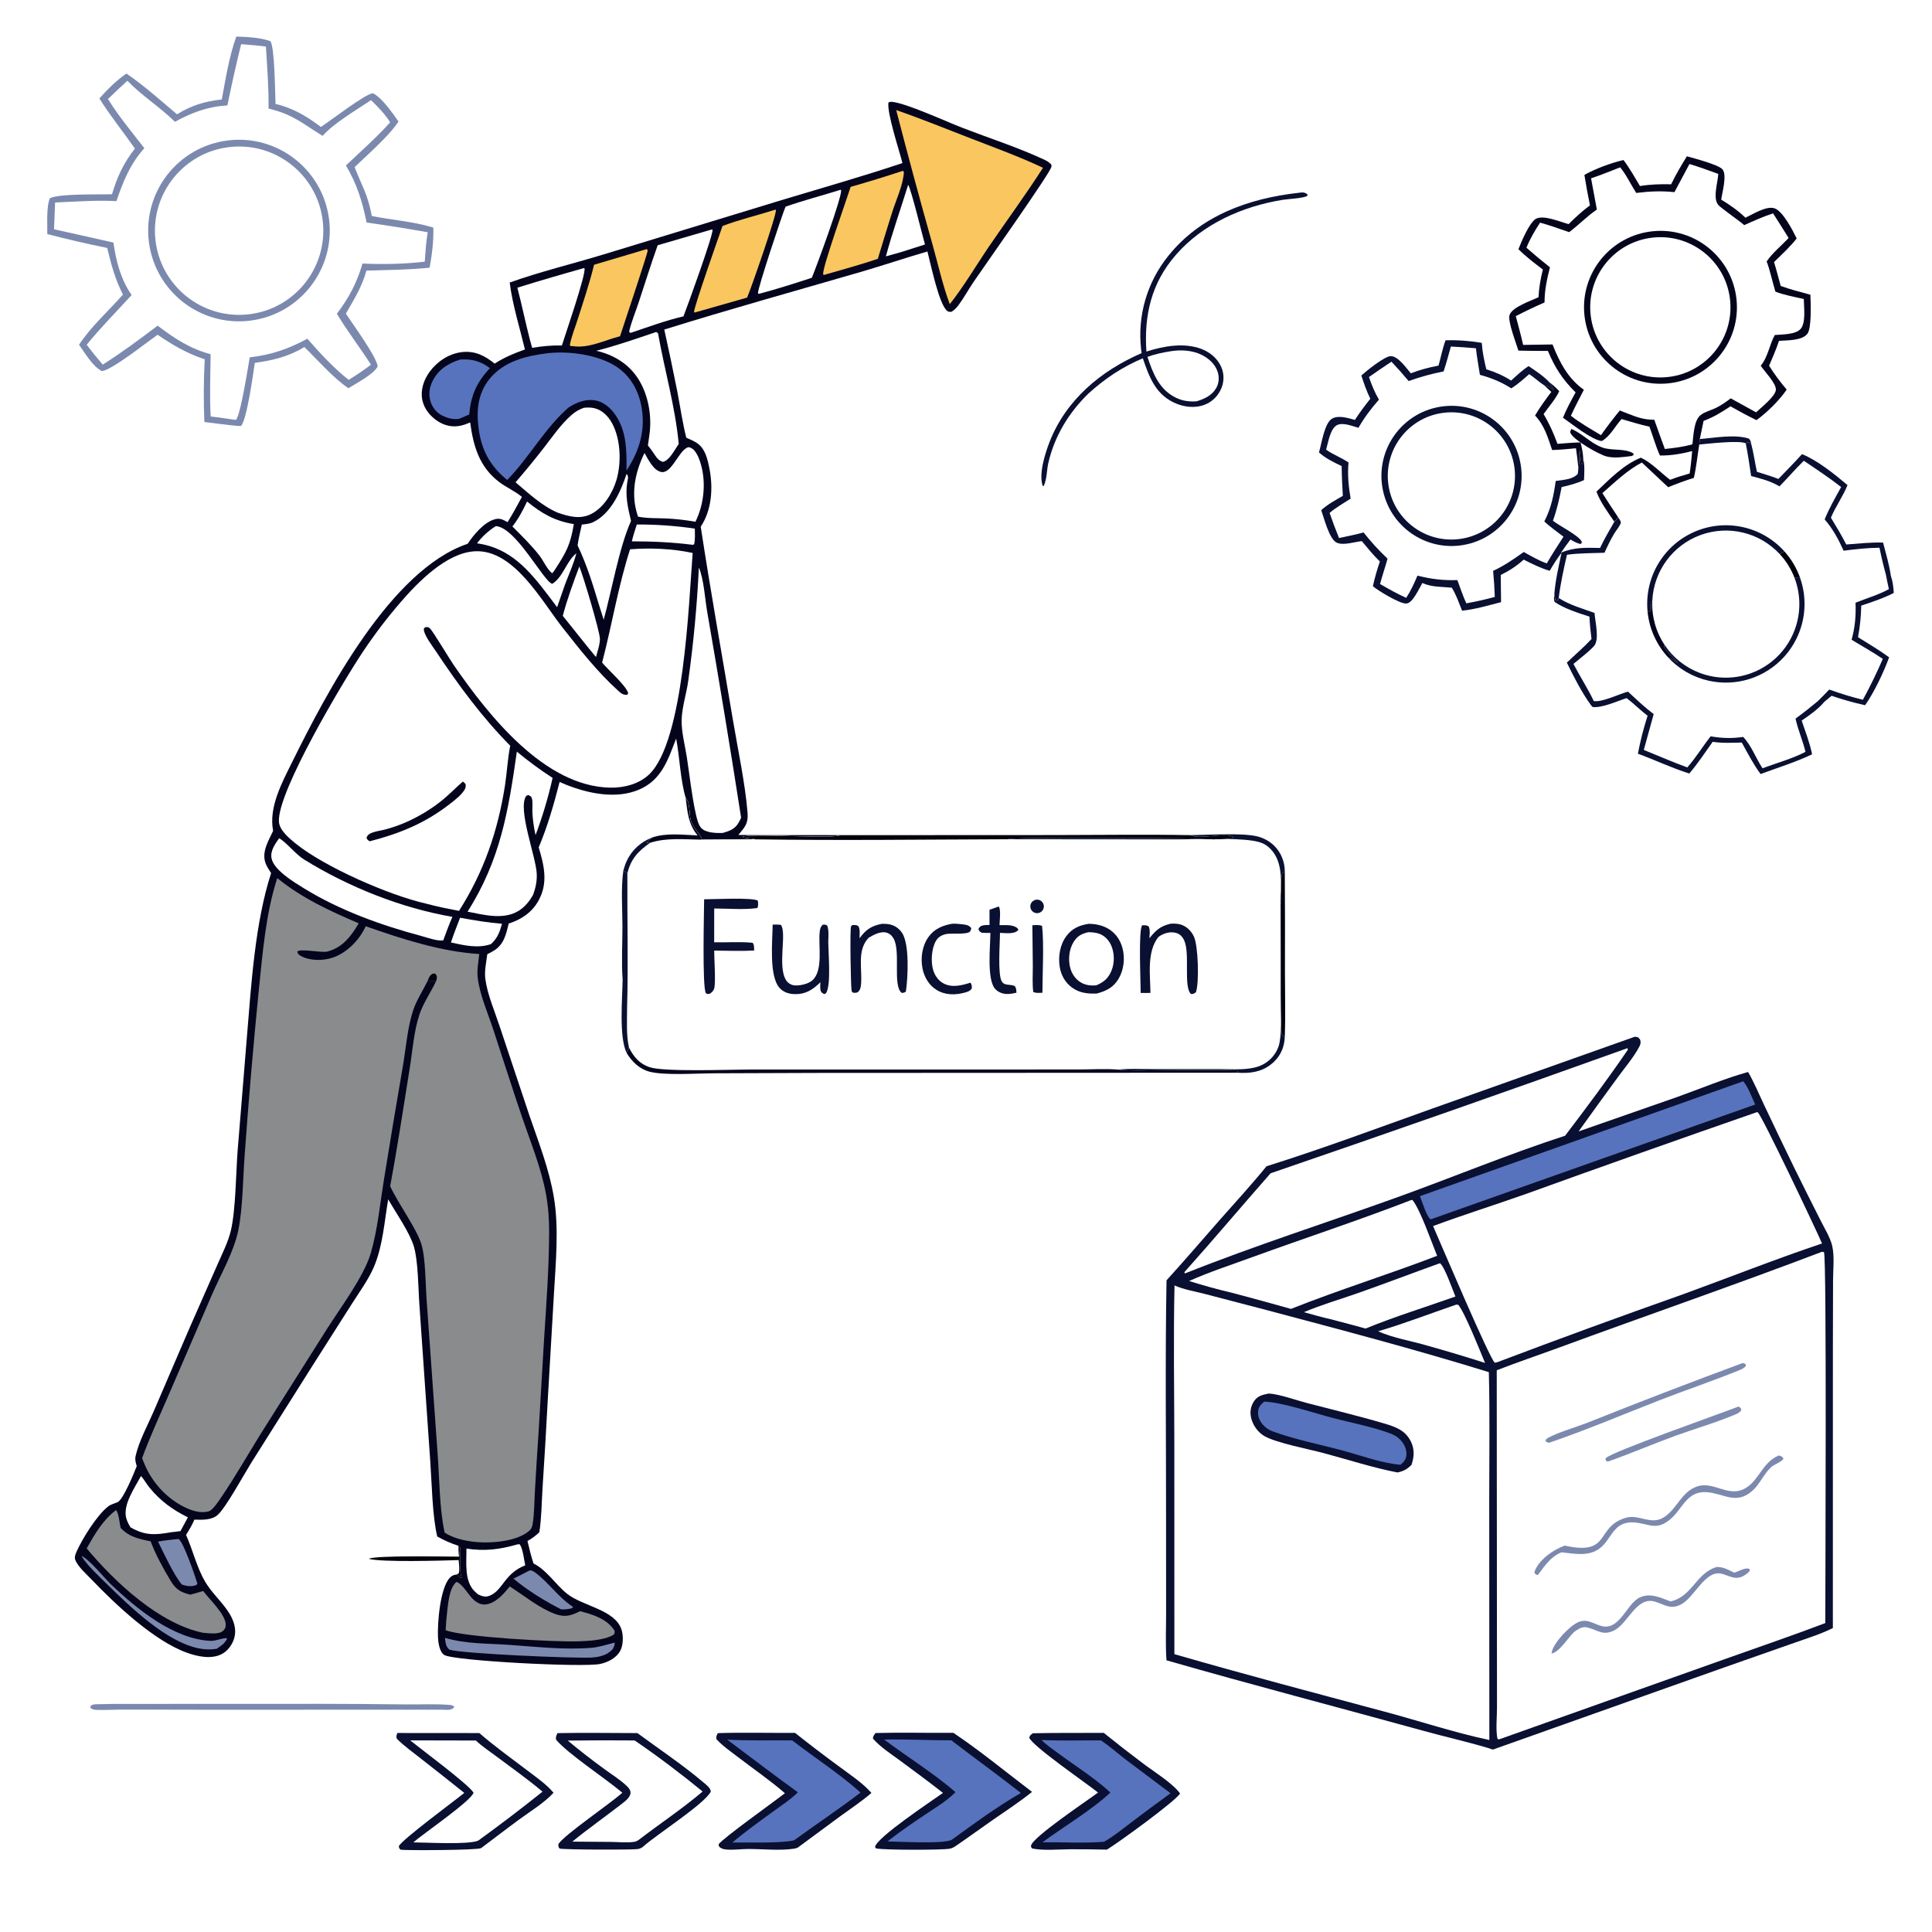 <svg xmlns="http://www.w3.org/2000/svg" style="display: block;" viewBox="0 0 2048 2048" width="1024" height="1024"><path transform="translate(0,0)" fill="rgb(255,255,255)" d="M 0 0 L 2048 0 L 2048 2048 L 0 2048 L 0 0 z"></path><path transform="translate(0,0)" fill="rgb(4,5,28)" d="M 956.61 172.855 C 953.372 159.634 940.09 120.04 941.775 108.639 C 942.908 108.057 943.723 107.852 945.008 107.922 C 959.215 108.707 1004.05 129.287 1020.23 135.516 C 1048.76 146.499 1078.36 156.031 1106.09 168.847 C 1109.33 170.342 1112.09 171.798 1114.46 174.489 C 1114.63 175.571 1114.71 175.615 1114.5 176.882 C 1113.46 183.249 1041.83 284.381 1031.9 299.026 C 1026.43 307.094 1021.76 315.856 1015.92 323.646 C 1013.78 326.502 1011.66 328.607 1008.64 330.495 C 1006.91 330.493 1005.93 330.804 1004.42 329.808 C 995.529 323.971 986.443 279.083 983.123 266.593 C 959.348 273.467 935.89 281.447 912.106 288.362 C 842.802 308.513 773.073 327.84 704.178 349.346 C 709.006 371.122 713.594 392.951 717.941 414.829 C 721.101 431.197 723.406 447.79 727.477 463.961 C 731.211 465.534 735.133 467.283 738.545 469.488 C 747.725 475.421 750.036 486.793 752.067 496.963 C 756.069 517.007 754.538 540.941 742.799 558.27 C 753.224 626.705 765.512 694.978 776.931 763.258 C 782.118 794.274 789.979 830.633 792.446 861.559 C 793.351 872.892 789.681 876.736 782.662 885.075 C 818.671 885.629 854.715 884.974 890.732 885.301 C 883.745 889.716 804.197 883.536 787.665 886.73 L 787.975 887.862 C 792.095 888.728 796.689 888.455 800.595 889.734 L 743.334 890.078 L 744.009 889.16 C 741.021 882.785 735.029 877.363 732.653 870.895 C 729.962 863.572 732.146 851.355 726.808 845.65 C 720.994 825.558 720.657 803.458 716.752 782.889 C 708.076 805.236 701.591 826.614 677.524 836.983 C 653.083 847.511 623.023 841.115 599.316 831.529 C 597.264 830.697 595.227 829.824 593.209 828.913 C 587.096 852.606 580.595 875.688 571.042 898.266 C 576.825 917.396 581.239 935.852 570.893 954.628 C 564.026 967.09 552.6 974.809 539.265 978.972 C 536.486 990.382 534.243 1001.22 523.398 1007.8 C 521.179 1009.14 518.863 1010.38 516.536 1011.53 C 515.513 1019.72 513.378 1029.31 514.445 1037.5 C 516.643 1054.37 524.563 1072.35 529.844 1088.5 L 561.297 1182.75 C 571.079 1211.24 582.275 1239.68 587.188 1269.53 C 592.606 1302.46 589.104 1337.87 587.228 1371.05 L 580.683 1483.44 C 579.023 1514.83 577.165 1546.21 575.109 1577.57 C 574.123 1592.91 574.087 1609.12 571.725 1624.28 C 567.674 1628.05 564.029 1630.83 559.141 1633.52 C 561.016 1641.57 562.965 1649.48 565.527 1657.34 C 579.496 1664.2 589.042 1679.83 601.197 1689.52 C 617.654 1702.65 652.151 1706.26 658.89 1727.6 C 660.965 1734.17 660.715 1744.54 657.159 1750.56 C 652.875 1757.81 644.289 1762.1 636.306 1763.84 C 618.447 1767.73 480.383 1760.56 470.868 1754.29 C 465.805 1750.96 464.526 1741.02 464.278 1735.58 C 463.609 1720.94 466.355 1683.76 476.772 1672.53 C 478.839 1670.3 480.977 1669.46 483.976 1669.05 L 488.219 1672.78 L 489.413 1672.41 C 485.806 1662.04 489.107 1649.73 487.739 1638.83 C 487.549 1641.97 487.394 1645.11 486.936 1648.23 L 486.652 1650.1 C 485.864 1646.41 486.086 1642.39 486.028 1638.62 C 478.125 1636.14 470.747 1632.77 463.508 1628.77 C 458.276 1607.24 457.718 1571.82 456.101 1549.12 L 444.614 1383.66 C 443.342 1366.34 443.398 1337.01 438.69 1321.25 C 434.266 1306.43 419.48 1285.29 411.513 1271.33 C 407.455 1294.84 405.877 1320.45 396.52 1342.59 C 390.731 1356.29 381.063 1369.44 373.069 1382 L 331.871 1446.73 L 266.144 1550.93 C 258.41 1563.37 239.8 1597.39 231.135 1605.52 C 224.554 1611.7 214.389 1611.05 206.049 1610.88 C 203.701 1616.67 200.475 1621.79 197.204 1627.09 C 204.469 1643.24 208.669 1661.83 217.624 1676.96 C 224.75 1688.99 235.9 1698.44 243.223 1710.44 C 247.941 1718.18 250.865 1727.11 248.382 1736.14 C 246.438 1743.2 241.526 1750.11 234.923 1753.47 C 223.937 1759.08 209.604 1756.03 198.496 1752.08 C 163.371 1739.59 122.524 1700.94 96.665 1673.95 C 91.252 1668.3 82.926 1661.03 79.88 1653.81 C 78.692 1651 79.79 1647.91 80.971 1645.23 C 87.149 1631.2 102.783 1606.02 114.773 1596.77 C 117.44 1594.71 121.535 1593.71 124.631 1592.37 C 130.655 1589.75 142.263 1561.01 144.971 1554.12 C 143.876 1550.72 142.901 1547.15 143.701 1543.58 C 147.28 1527.62 156.528 1510.87 163.049 1495.78 L 200.508 1408.66 L 230.501 1340.52 C 235.542 1328.9 241.854 1316.74 244.738 1304.39 C 249.879 1282.35 250.064 1244.22 251.873 1220.15 L 261.803 1098.25 C 266.38 1043.01 270.383 978.094 287.374 925.509 C 285.13 922.058 282.638 918.366 281.306 914.452 C 277.325 902.754 284.726 891.064 289.514 880.737 C 284.622 855.689 299.085 829.277 309.899 807.427 C 346.162 734.157 414.181 603.979 495.737 576.426 C 502.105 566.878 512.974 553.658 524.377 550.481 C 530.057 548.899 533.119 550.857 538.063 553.522 C 543.483 544.799 548.33 535.748 553.26 526.743 C 545.855 520.535 536.748 516.738 529.042 510.878 C 508.111 494.961 501.778 472.989 498.384 447.803 C 495.211 449.205 491.86 450.443 488.471 451.2 C 479.85 453.125 471.211 451.261 463.906 446.415 C 455.824 441.053 449.431 433.233 447.58 423.544 C 445.597 413.161 449.328 402.493 455.419 394.137 C 463.403 383.183 475.861 374.9 489.45 373.271 C 503.334 371.607 513.92 376.989 524.337 385.443 C 534.7 378.778 544.877 374.589 556.446 370.436 C 550.915 347.303 543.242 323.019 540.292 299.492 C 572.984 287.824 607.095 279.69 640.297 269.559 L 828.328 212.165 C 871.135 199.231 914.206 187.076 956.61 172.855 z"></path><path transform="translate(0,0)" fill="rgb(138,139,141)" d="M 293.921 930.818 C 320.084 952.094 349.536 965.619 380.256 978.779 C 372.307 992.291 363.255 1004.35 347.203 1008.63 C 340.887 1010.32 318.169 1005.16 315.124 1008.74 C 315.787 1011.15 316.521 1012.01 318.741 1013.26 C 328.358 1018.68 342.418 1018.57 352.599 1015.16 C 367.192 1010.27 380.074 997.387 386.8 983.655 C 387.094 983.055 387.371 982.447 387.657 981.844 C 425.974 995.289 467.208 1008.77 508.057 1011.31 C 507.081 1019.56 505.405 1028.6 506.446 1036.88 C 508.703 1054.87 517.104 1073.91 522.844 1091.22 C 533.197 1122.43 543.038 1153.87 553.659 1184.99 C 562.678 1211.41 573.645 1237.99 578.719 1265.53 C 581.236 1279.19 582.165 1292.84 582.109 1306.7 C 581.957 1344.75 579.082 1382.98 576.659 1420.94 L 571.074 1515.78 C 569.601 1537.31 568.252 1558.84 567.03 1580.38 C 566.361 1591.87 566.478 1604.03 564.642 1615.36 C 564.057 1618.97 563.304 1620.85 560.415 1623.22 C 546.373 1634.75 517.555 1636.44 500.25 1634.11 C 490.253 1632.77 479.891 1630.16 471.343 1624.64 C 465.864 1599.51 465.849 1568.26 463.988 1542.33 L 452.315 1379.01 C 451.041 1362.53 451.232 1333.13 446.536 1318.39 C 441.212 1301.68 422.176 1275.99 413.578 1257.4 C 421.323 1216.19 427.538 1174.55 434.212 1133.16 C 437.227 1114.46 438.678 1093.1 444.684 1075.24 C 448.81 1062.97 456.936 1051.59 462.375 1039.8 L 453.369 1039.7 C 448.38 1049.82 441.46 1060.39 437.957 1071.01 C 431.964 1089.16 430.409 1110.3 427.206 1129.23 C 420.192 1169.95 413.398 1210.71 406.823 1251.5 C 402.776 1276.71 400.209 1303.68 393.105 1328.18 C 385.835 1353.24 360.518 1386.65 346.092 1409.52 L 280.696 1513.06 C 264.771 1538.12 250.179 1564.46 233.371 1588.89 C 231.04 1592.28 225.293 1600.85 221.517 1601.97 C 210.142 1605.34 196.645 1598.96 187.222 1592.85 C 169.85 1581.59 157.398 1565.02 150.655 1545.56 C 159.079 1522.78 169.383 1500.48 179.01 1478.17 L 224.743 1372.27 C 234.198 1350.47 247.844 1327.29 252.647 1304.01 C 257.379 1281.07 257.548 1248.34 259.36 1224.36 C 263.551 1166.34 268.511 1108.39 274.24 1050.5 C 278.366 1011.07 281.581 968.603 293.921 930.818 z"></path><path transform="translate(0,0)" fill="rgb(1,1,11)" d="M 453.369 1039.7 C 454.662 1036.47 455.321 1034.07 458.506 1032.23 L 461.227 1031.95 C 462.734 1033.76 463.291 1034.44 463.091 1036.98 C 463.026 1037.81 462.626 1038.98 462.375 1039.8 L 453.369 1039.7 z"></path><path transform="translate(0,0)" fill="rgb(255,255,255)" d="M 667.899 582.269 C 689.758 580.612 712.842 581.556 734.252 586.169 C 730.131 638.674 725.107 786.028 687.961 821.072 C 677.24 831.186 661.458 835.193 647.01 834.948 C 576.959 833.76 517.548 757.909 481.072 705.135 C 476.598 698.663 458.768 668.892 455.746 666.085 C 454.024 664.486 453.247 664.784 451.019 664.805 C 450.144 665.534 449.288 665.782 449.27 667.041 C 449.185 672.979 458.903 685.618 462.337 690.78 C 485.932 726.242 510.888 760.146 540.853 790.529 C 538.077 804.361 537.427 818.944 535.248 832.927 C 527.764 880.951 512.795 924.411 486.546 965.569 C 474.866 963.31 463.269 961.069 451.79 957.912 C 412.642 949.096 344.062 919.116 313.103 893.949 C 306.484 888.568 296.251 880.103 295.672 871.044 C 293.646 839.338 365.228 720 384.649 690.978 C 396.949 672.532 410.387 654.87 424.884 638.095 C 443.269 616.86 473.332 585.976 503.378 584.377 C 544.634 582.182 574.002 636.875 596.175 665.067 C 614.282 688.089 632.984 711.94 654.706 731.659 C 658.251 734.876 659.961 736.768 664.93 736.504 L 665.907 734.795 C 663.686 726.6 644.59 710.198 638.281 702.336 C 648.681 662.44 655.258 621.595 667.899 582.269 z"></path><path transform="translate(0,0)" fill="rgb(4,5,28)" d="M 490.648 828.511 C 491.911 829.286 492.607 830.143 493.582 831.242 C 493.808 833.876 493.683 835.218 492.234 837.506 C 488.604 843.241 482.005 848.196 476.707 852.333 C 450.755 872.601 423.532 883.665 391.879 891.818 C 390 890.688 389.671 890.236 388.505 888.479 C 389.369 882.147 400.599 881.136 405.871 879.882 C 428.908 874.401 452.385 861.982 470.497 846.828 C 477.469 840.994 483.716 834.394 490.648 828.511 z"></path><path transform="translate(0,0)" fill="rgb(250,198,95)" d="M 950.023 116.683 C 976.592 125.895 1002.79 136.549 1029.01 146.709 C 1054.63 156.639 1080.76 166.104 1105.61 177.859 C 1087.08 206.781 1066.47 234.733 1047.1 263.129 C 1033.92 282.818 1021.42 303.872 1006.8 322.433 C 999.282 302.347 994.454 280.321 988.627 259.598 C 975.221 212.107 962.352 164.465 950.023 116.683 z"></path><path transform="translate(0,0)" fill="rgb(87,115,190)" d="M 580.914 374.387 C 603.187 371.912 633.443 375.963 652.545 388.13 C 667.194 397.461 676.028 412.149 679.539 428.965 C 684.908 454.681 678.209 477.235 664.144 498.833 C 664.211 479.506 664.586 460.019 654.29 442.853 C 649.274 434.491 641.79 426.713 631.917 424.634 C 621.522 422.445 611.407 426.311 602.818 431.896 C 578.33 452.835 560.717 485.272 537.659 508.79 C 519.475 494.024 510.295 477.073 507.296 453.758 C 504.896 435.104 506.55 417.267 518.648 402.056 C 533.869 382.918 557.742 377.194 580.914 374.387 z"></path><path transform="translate(0,0)" fill="rgb(255,255,255)" d="M 740.832 601.589 C 746.208 614.123 747.336 635.847 749.858 649.723 C 762.426 721.96 774.341 794.308 785.602 866.759 C 784.834 868.526 783.98 870.254 783.044 871.938 C 779.1 878.92 773.254 880.902 765.967 883.006 C 759.097 883.157 747.608 883.01 742.875 877.186 C 740.019 873.672 738.601 867.254 737.613 862.826 C 733.243 843.257 731.167 822.771 728.109 802.946 C 726.177 790.418 722.194 775.47 722.576 762.84 C 722.992 749.081 727.888 734.728 729.669 720.976 C 735.185 681.369 738.909 641.533 740.832 601.589 z"></path><path transform="translate(0,0)" fill="rgb(255,255,255)" d="M 619.076 432.228 C 622.773 431.953 626.412 431.821 630.049 432.69 C 638.32 434.667 644.805 441.258 648.758 448.516 C 658.094 465.658 658.915 490.82 653.335 509.254 C 649.143 523.104 639.61 538.463 626.331 545.017 C 614.673 550.77 602.883 547.42 591.333 543.501 C 574.353 536.308 560.454 522.954 546.49 511.267 C 556.784 499.389 566.756 487.237 576.397 474.823 C 585.669 462.921 594.463 449.849 605.888 439.878 C 610.042 436.252 613.871 434.042 619.076 432.228 z"></path><path transform="translate(0,0)" fill="rgb(138,139,141)" d="M 122.953 1600.79 C 125.895 1603.58 126.755 1614.94 127.839 1619.54 C 136.551 1629.17 147.527 1631.46 159.698 1633.87 C 164.942 1648.04 173.118 1662.78 180.894 1675.74 C 186.537 1685.14 191.601 1687.81 201.771 1690.42 C 206.344 1689.28 210.867 1687.84 215.394 1686.52 C 221.895 1695.4 239.229 1711.24 239.291 1722.3 C 239.307 1725.03 238.5 1726.82 236.508 1728.72 C 231.999 1733 220.889 1731.17 215.26 1730.83 C 168.82 1721.23 121.872 1677.23 91.882 1641.38 C 100.349 1626.4 109.006 1611.29 122.953 1600.79 z"></path><path transform="translate(0,0)" fill="rgb(255,255,255)" d="M 547.886 796.778 C 560.086 806.854 572.495 816.058 585.784 824.635 C 581.172 845.234 575.131 865.487 567.706 885.247 C 565.935 877.474 564.818 869.566 564.365 861.607 C 564.125 857.415 564.985 850.293 563.874 846.523 C 563.144 844.046 562.113 843.817 560.005 842.753 L 557.806 843.685 C 548.272 857.497 568.18 907.883 568.962 926.213 C 569.301 934.17 567.822 940.857 565.239 948.285 C 561.444 955.075 556.765 961.029 550.134 965.273 C 534.106 975.532 512.959 969.771 495.632 966.394 C 530.567 911.31 538.946 859.563 547.886 796.778 z"></path><path transform="translate(0,0)" fill="rgb(138,139,141)" d="M 483.959 1676.87 C 490.492 1679.09 496.74 1691.3 502.489 1696.21 C 506.001 1699.2 510.304 1701.38 515.032 1700.77 C 525.689 1699.41 533.971 1689.48 540.396 1681.73 C 555.445 1691.32 571.829 1704.86 588.551 1710.92 C 599.003 1714.71 605.465 1712.62 614.89 1707.95 C 628.321 1711.29 643.556 1716.15 651.264 1728.34 C 651.621 1730.2 651.731 1729.66 651.397 1731.2 C 651.077 1732.68 649.915 1733.24 648.58 1733.9 C 638.766 1738.75 624.058 1739.49 613.307 1739.87 C 589.111 1740.75 491.573 1735.5 472.39 1728.09 C 472.739 1721.24 473.307 1714.4 474.095 1707.59 C 475.143 1698.73 476.531 1682.76 483.959 1676.87 z"></path><path transform="translate(0,0)" fill="rgb(255,255,255)" d="M 295.896 888.563 C 303.734 892.982 313.066 905.365 322.406 911.149 C 369.24 940.154 425.29 962.585 479.591 971.903 C 475.977 980.066 472.95 988.447 469.857 996.817 C 463.576 997.83 453.148 993.934 446.815 992.239 C 403.644 980.687 360.192 965.064 321.976 941.514 C 312.01 935.372 290.333 922.394 287.866 909.966 C 286.268 901.916 291.564 894.785 295.896 888.563 z"></path><path transform="translate(0,0)" fill="rgb(255,255,255)" d="M 891.142 201.165 L 891.638 201.636 C 892.34 209.686 865.913 281.627 860.559 294.479 C 841.934 300.484 823.129 306.614 804.199 311.564 L 803.472 310.68 C 803.181 305.719 829.012 227.693 832.724 219.056 C 851.933 212.397 871.723 207.221 891.142 201.165 z"></path><path transform="translate(0,0)" fill="rgb(250,198,95)" d="M 957.107 181.073 L 958.187 182.415 C 957.374 195.999 950.014 211.639 945.815 224.764 C 940.542 241.249 935.572 257.84 930.522 274.395 C 911.658 280.744 892.351 285.955 873.239 291.514 L 872.526 290.658 C 872.014 282.544 897.227 212.291 901.726 198.093 C 920.303 192.808 938.768 187.133 957.107 181.073 z"></path><path transform="translate(0,0)" fill="rgb(255,255,255)" d="M 754.628 243.232 L 755.286 243.673 C 756.207 248.667 728.631 324.871 724.485 335.377 C 705.47 339.734 686.754 346.774 668.25 352.933 L 666.866 351.554 C 669.319 341.047 673.66 330.767 677.047 320.518 C 683.724 300.312 690.033 280.044 697.175 259.988 L 754.628 243.232 z"></path><path transform="translate(0,0)" fill="rgb(250,198,95)" d="M 822.164 222.19 L 822.477 222.533 C 823.458 227.453 796.096 305.986 791.972 315.455 L 736.336 331.326 L 735.734 330.578 C 735.807 324.994 761.88 250.905 765.898 239.566 C 784.074 232.667 803.599 228.091 822.164 222.19 z"></path><path transform="translate(0,0)" fill="rgb(250,198,95)" d="M 685.396 264.108 L 685.892 264.259 C 686.109 264.713 686.46 265.125 686.543 265.621 C 686.884 267.685 660.291 347.11 657.25 356.456 C 641.113 360.486 623.698 369.676 606.947 366.863 C 604.951 367.012 605.945 367.203 604.009 366.091 C 605.503 357.299 609.31 348.16 612.035 339.602 C 618.232 320.137 624.893 300.484 629.74 280.643 L 685.396 264.108 z"></path><path transform="translate(0,0)" fill="rgb(255,255,255)" d="M 729.774 473.966 C 730.82 474.228 731.469 474.349 732.498 474.819 C 737.173 476.955 740.282 484.046 741.846 488.614 C 748.918 509.271 746.728 533.64 737.227 553.06 C 726.948 551.32 716.703 550.056 706.282 549.582 C 696.691 549.145 685.713 549.621 676.338 547.623 C 676.225 547.301 676.104 546.982 675.997 546.659 C 668.456 523.757 672.913 501.488 683.162 480.196 C 687.182 486.928 692.357 498.296 700.655 500.269 C 711.484 502.844 719.224 478.804 728.156 474.65 C 728.687 474.403 729.234 474.194 729.774 473.966 z"></path><path transform="translate(0,0)" fill="rgb(255,255,255)" d="M 695.355 351.998 C 696.641 352.219 695.819 351.974 697.547 353.345 C 704.442 392.245 715.826 431.347 719.488 470.659 C 715.475 476.166 709.691 488.165 702.858 489.577 C 698.653 488.614 696.13 485.337 693.891 481.874 C 691.688 478.466 689.313 475.334 686.812 472.145 L 688.434 460.734 C 691.195 441.177 687.365 418.919 676.851 402.073 C 666.716 385.832 650.486 376.025 632.093 371.828 C 653.491 366.463 674.45 359.009 695.355 351.998 z"></path><path transform="translate(0,0)" fill="rgb(255,255,255)" d="M 619.118 284.172 L 619.579 284.522 C 621.374 290.49 599.003 355.48 595.613 366.23 C 584.911 365.928 574.664 366.993 564.107 368.705 L 561.725 360.186 C 557.028 341.846 553.182 323.293 548.433 304.951 C 571.895 297.689 595.459 290.762 619.118 284.172 z"></path><path transform="translate(0,0)" fill="rgb(255,255,255)" d="M 664.159 502.499 C 666.921 504.829 665.288 508.621 664.81 511.815 C 662.694 525.926 665.64 538.549 668.926 552.205 C 656.452 579.864 648.418 626.098 639.929 656.957 L 634.658 640.246 C 628.213 618.751 621.964 598.506 612.27 578.169 C 613.269 570.772 615.194 563.369 616.766 556.067 C 620.682 555.659 624.921 555.319 628.521 553.621 C 647.61 544.617 657.922 521.238 664.159 502.499 z"></path><path transform="translate(0,0)" fill="rgb(87,115,190)" d="M 487.779 381.113 C 500.062 380.333 509.479 382.753 519.324 390.267 C 505.228 405.365 499.272 418.782 497.41 439.344 C 493.851 441.066 490.187 442.521 486.529 444.016 C 479.967 444.847 474.514 443.328 468.638 440.435 C 462.841 437.581 458.579 432.21 456.543 426.134 C 454.01 418.572 455.066 410.847 458.614 403.799 C 464.805 391.502 475.164 385.177 487.779 381.113 z"></path><path transform="translate(0,0)" fill="rgb(255,255,255)" d="M 558.7 531.646 C 574.403 544.451 588.123 552.29 608.283 555.574 C 604.609 577.545 600.381 585.151 588.433 603.566 C 587.526 605.177 586.576 606.339 585.297 607.671 C 580.313 604.056 576.083 594.497 572.076 589.269 C 563.46 578.027 553.12 568.125 543.177 558.074 C 549.649 549.854 554.253 541.082 558.7 531.646 z"></path><path transform="translate(0,0)" fill="rgb(255,255,255)" d="M 548.599 1637.08 L 550.838 1636.94 C 554.384 1641.75 555.439 1653.29 556.777 1659.33 C 534.814 1667.77 533.185 1685.58 519.368 1691.4 C 514.542 1693.43 511.168 1692.11 506.674 1690.09 C 505.546 1689.13 504.444 1688.14 503.372 1687.12 C 491.877 1676.01 494.58 1656.34 494.453 1641.57 C 513.891 1644.55 529.813 1642.51 548.599 1637.08 z"></path><path transform="translate(0,0)" fill="rgb(255,255,255)" d="M 149.382 1564.68 C 152.746 1568.12 155.287 1573.05 158.399 1576.85 C 170.047 1591.06 182.757 1600.32 199.168 1608.45 L 191.305 1623.03 C 188.164 1623.55 184.931 1623.81 181.768 1624.18 C 164.685 1627.16 154.07 1628.09 138.354 1619.04 C 136.505 1616.07 134.973 1613.15 133.961 1609.78 C 129.674 1595.49 142.906 1577.08 149.382 1564.68 z"></path><path transform="translate(0,0)" fill="rgb(255,255,255)" d="M 525.615 557.729 C 546.924 558.942 576.244 616.486 585.401 618.892 C 596.796 611.822 600.074 595.826 610.217 587.097 C 610.451 586.895 610.696 586.706 610.936 586.51 C 608.176 597.657 603.01 608.724 598.953 619.512 L 590.569 643.65 L 581.487 631.597 C 560.963 604.562 540.871 580.739 505.637 575.927 C 511.489 568.419 517.527 562.761 525.615 557.729 z"></path><path transform="translate(0,0)" fill="rgb(124,137,174)" d="M 471.741 1736.22 C 493.758 1742.75 516.576 1742.03 539.285 1743.59 C 568.058 1745.57 598.073 1749.13 626.898 1746.74 C 635.076 1746.06 643.504 1743.31 651.441 1741.24 C 651.986 1743.82 650.611 1745.65 649.59 1748.03 C 647.602 1750.16 645.159 1752.12 642.555 1753.43 C 637.833 1755.8 632.595 1756.75 627.361 1757.06 C 609.333 1758.11 490.562 1753.07 476.489 1748.72 C 472.337 1745.38 472.284 1741.17 471.741 1736.22 z"></path><path transform="translate(0,0)" fill="rgb(255,255,255)" d="M 614.095 600.556 C 618.121 609.925 635.756 669.11 635.917 677.071 C 636.038 683.107 633.32 690.578 631.752 696.467 L 624.719 687.96 L 596.555 652.799 C 601.303 635.11 607.629 617.686 614.095 600.556 z"></path><path transform="translate(0,0)" fill="rgb(255,255,255)" d="M 962.699 195.864 C 966.167 201.707 977.479 248.593 980.508 259.176 L 954.958 267.302 L 939.071 271.734 C 945.949 246.287 954.912 221.078 962.699 195.864 z"></path><path transform="translate(0,0)" fill="rgb(255,255,255)" d="M 487.709 972.827 C 502.493 975.618 517.165 977.981 532.163 979.249 C 529.657 988.138 527.396 994.467 520.446 1000.79 C 506.584 1005.63 491.84 1002.06 478.008 999.072 C 480.838 990.217 484.425 981.527 487.709 972.827 z"></path><path transform="translate(0,0)" fill="rgb(255,255,255)" d="M 675.032 555.99 C 695.612 555.899 716.169 557.359 736.529 560.358 C 736.589 565.831 737.086 571.648 735.802 576.991 L 734.316 577.534 C 712.658 574.779 691.598 573.846 669.778 573.836 C 671.208 567.775 673.111 561.909 675.032 555.99 z"></path><path transform="translate(0,0)" fill="rgb(124,137,174)" d="M 188.322 1631.46 L 189.328 1631.37 C 194.739 1635.11 206.818 1670.83 209.238 1678.65 L 208.098 1680.18 C 202.838 1682.25 198.071 1681.37 192.819 1679.71 C 184.209 1669.52 173.804 1646.73 167.516 1634.18 C 174.35 1632.84 181.401 1632.26 188.322 1631.46 z"></path><path transform="translate(0,0)" fill="rgb(124,137,174)" d="M 86.276 1649.57 C 93.163 1651.15 111.213 1673.44 117.794 1679.7 C 144.875 1705.48 183.906 1737.43 222.919 1739.38 C 228.814 1739.68 234.223 1736.6 240.093 1736.47 L 240.622 1737.62 L 237.561 1741.81 C 235.187 1744.02 232.424 1745.86 229.809 1747.78 C 223.539 1748.81 217.387 1748.66 211.152 1747.44 C 176.134 1740.58 137.725 1703.08 112.535 1678.39 C 103.483 1669.51 93.284 1660.16 86.276 1649.57 z"></path><path transform="translate(0,0)" fill="rgb(124,137,174)" d="M 561.33 1664.76 C 563.259 1664.6 564.75 1665.13 566.339 1666.25 C 580.845 1676.53 591 1692.38 606.161 1702.52 L 607.579 1703.46 L 606.074 1704.88 C 602.148 1705.76 598.83 1706.22 594.804 1705.97 C 577.725 1697.27 558.911 1685.75 544.275 1673.37 C 550.029 1670.64 555.716 1667.77 561.33 1664.76 z"></path><path transform="translate(0,0)" fill="rgb(10,16,49)" d="M 1732.86 1099.01 C 1734.32 1098.99 1735.22 1099.28 1736.6 1099.7 C 1737.82 1101.13 1738.77 1101.7 1738.99 1103.65 C 1739.25 1105.93 1738.83 1107.43 1737.79 1109.4 C 1731.83 1120.72 1722.65 1131.38 1715.11 1141.72 C 1701.09 1160.85 1687.18 1180.05 1673.38 1199.34 L 1777.5 1163 C 1802.65 1154.02 1827.26 1143.62 1853.01 1136.34 C 1859.33 1147.06 1864.32 1159.33 1869.69 1170.6 C 1880.11 1192.65 1890.66 1214.64 1901.33 1236.57 C 1910.66 1255.56 1920.12 1274.5 1929.71 1293.37 C 1933.8 1301.6 1940.17 1311.84 1942.22 1320.7 C 1944.76 1331.71 1943.14 1345.8 1943.11 1357.26 L 1942.94 1428.3 L 1942.91 1725.79 C 1930.09 1732.26 1915.59 1736.64 1902.07 1741.47 L 1827.45 1767.65 L 1582.47 1854.64 L 1576.72 1852.73 C 1554.55 1846.17 1531.91 1841.08 1509.61 1834.93 C 1418.65 1809.84 1327.22 1786.07 1236.54 1760 C 1235.32 1743.41 1236.15 1726.17 1236.11 1709.53 L 1236.07 1610.61 C 1236.15 1526.2 1235.04 1441.58 1236.57 1357.19 C 1255.66 1336.24 1274.04 1314.67 1292.78 1293.41 C 1309.48 1274.48 1326.64 1255.87 1342.56 1236.28 C 1401.48 1217.83 1459.62 1196.06 1517.75 1175.32 L 1732.86 1099.01 z"></path><path transform="translate(0,0)" fill="rgb(255,255,255)" d="M 1931.43 1326.92 L 1933.5 1327.29 C 1936.5 1334.27 1934.88 1677.33 1934.9 1720.52 C 1899.64 1733.94 1863.79 1746.09 1828.25 1758.78 L 1590.23 1843.41 L 1588.49 1843.92 L 1587.28 1842.93 C 1585.42 1832.68 1586.9 1820.5 1586.88 1809.97 L 1586.81 1732.11 L 1586.61 1452.54 C 1608.65 1443.98 1630.98 1436.44 1653.16 1428.3 C 1745.79 1394.27 1839.22 1362.03 1931.43 1326.92 z"></path><path transform="translate(0,0)" fill="rgb(124,137,174)" d="M 1885.65 1542.84 C 1888.38 1543.84 1889.14 1543.68 1890.56 1546.16 C 1888.87 1549.72 1880.76 1552.21 1877.36 1555.36 C 1869.29 1562.85 1865.37 1573.83 1856.73 1581.04 C 1839.86 1595.11 1827.07 1583.14 1809.5 1581.79 C 1787.87 1580.12 1783.97 1599.42 1770.35 1610.69 C 1755.44 1623.01 1748.04 1614.99 1732.24 1613.85 C 1710.32 1612.26 1708.66 1631.26 1696.14 1641.05 C 1684.23 1650.35 1669.01 1647 1655.27 1645.49 C 1643.61 1650.2 1637.42 1660.04 1630.13 1669.67 C 1627.82 1668.91 1627.7 1669.11 1626.57 1667.01 C 1626.85 1665.63 1626.83 1665.37 1627.52 1663.9 C 1633.05 1652.22 1646.97 1642.55 1658.74 1638.4 C 1708.48 1649.49 1690.55 1618.53 1723.55 1608.88 C 1737.42 1604.82 1749.81 1617.04 1763.62 1608.49 C 1777.74 1599.75 1782.26 1581.24 1799.21 1575.63 C 1816.23 1569.99 1831.13 1586.66 1848.17 1578.63 C 1864.03 1571.15 1867.5 1551.06 1884.46 1543.37 L 1885.65 1542.84 z"></path><path transform="translate(0,0)" fill="rgb(124,137,174)" d="M 1819.72 1661.07 C 1826.61 1660.83 1832.36 1664.15 1838.36 1667.09 C 1842.13 1666.02 1847.1 1663.15 1850.75 1662.75 C 1852.92 1662.51 1853.21 1662.46 1855.02 1663.78 L 1854.5 1665.63 C 1852.37 1667.79 1850.36 1669.42 1847.64 1670.8 C 1839.32 1675.03 1833.48 1670.56 1825.48 1668.34 C 1807.67 1663.39 1796.23 1693.65 1781.82 1700.84 C 1770.28 1706.61 1764.9 1700.85 1754.06 1697.73 C 1734.69 1692.15 1725.84 1720.95 1711.12 1728.3 C 1699.09 1734.31 1693.91 1727.99 1682.59 1725.15 C 1677.05 1723.76 1672.89 1727.03 1668.61 1729.96 C 1662.35 1735.85 1652.84 1751.59 1644.69 1752.78 C 1644.8 1752.15 1644.86 1751.51 1645.01 1750.89 C 1647.46 1740.91 1663.28 1724.15 1672.42 1719.83 C 1681.98 1715.32 1688.26 1720.89 1697.1 1723.5 C 1716.79 1729.31 1724.18 1700.14 1737.97 1693.5 C 1749.16 1688.11 1760.3 1693.59 1770.85 1697.59 C 1793.98 1692.37 1797.71 1667.64 1819.72 1661.07 z"></path><path transform="translate(0,0)" fill="rgb(124,137,174)" d="M 1847.15 1444.92 C 1848.99 1445.14 1849.3 1445.38 1850.75 1446.41 L 1850.54 1448.22 C 1848.7 1450.11 1847.16 1451.05 1844.72 1452.05 C 1816.67 1463.57 1787.78 1473.18 1759.51 1484.18 C 1720.58 1499.33 1681.75 1515.86 1642.23 1529.37 C 1640.1 1529.05 1639.91 1528.98 1638.32 1527.53 L 1638.75 1525.82 C 1644.68 1520.52 1672.24 1512.24 1681.22 1508.73 C 1736.25 1486.74 1791.57 1465.47 1847.15 1444.92 z"></path><path transform="translate(0,0)" fill="rgb(124,137,174)" d="M 1842.87 1491.01 C 1845.02 1492.31 1845.19 1492.19 1845.93 1494.55 C 1844.46 1497.16 1842.3 1498.21 1839.64 1499.34 C 1819.14 1508.07 1797.1 1514.33 1776.12 1521.95 C 1752.33 1530.58 1729.08 1540.66 1705.21 1549.08 L 1703.29 1549.07 L 1701.86 1547.57 L 1702.16 1545.69 C 1708.04 1539.07 1823.02 1498.74 1842.87 1491.01 z"></path><path transform="translate(0,0)" fill="rgb(255,255,255)" d="M 1245.04 1362.61 C 1254.66 1366.97 1266.71 1368.91 1277 1371.59 L 1343.17 1388.86 C 1421.68 1409.76 1500.64 1430.49 1578.23 1454.53 C 1579.36 1498.53 1578.66 1542.65 1578.65 1586.66 L 1578.77 1844.5 C 1542.23 1836.78 1504.2 1824.2 1467.86 1814.46 C 1393.5 1794.52 1318.84 1774.87 1244.89 1753.47 L 1244.84 1529.72 C 1244.79 1474.06 1243.78 1418.25 1245.04 1362.61 z"></path><path transform="translate(0,0)" fill="rgb(10,16,49)" d="M 1345.07 1477.19 C 1356.26 1477.86 1373.91 1484.25 1385.26 1487.22 C 1412.52 1494.37 1440.14 1500.92 1467.15 1508.91 C 1479.08 1512.44 1489.4 1515.88 1495.44 1527.79 C 1499.7 1536.18 1499.05 1544.05 1496.34 1552.74 C 1491.54 1557.47 1488.04 1559.43 1481.42 1560.88 C 1455.11 1555.81 1428.9 1547.22 1403 1540.32 C 1386.86 1536.02 1353.44 1529.64 1340.6 1522.48 C 1333.52 1518.53 1328.07 1510.86 1326.25 1503.01 C 1324.81 1496.77 1325.71 1490.94 1329.18 1485.54 C 1333.04 1479.55 1338.47 1478.49 1345.07 1477.19 z"></path><path transform="translate(0,0)" fill="rgb(87,115,190)" d="M 1339.96 1485.87 C 1357.35 1485.94 1394.55 1498.36 1412.98 1503.14 C 1432.24 1508.15 1452.71 1512.02 1471.42 1518.67 C 1476.22 1520.37 1480.38 1522.21 1484.02 1525.89 C 1488.15 1530.07 1491.14 1535.7 1490.87 1541.71 C 1490.65 1546.76 1488.34 1549.5 1484.65 1552.68 C 1465.59 1551.41 1440.33 1542.13 1421.33 1537.1 C 1397.8 1530.88 1372.86 1525.91 1350.05 1517.66 C 1346.2 1516.26 1343.22 1514.7 1340.29 1511.84 C 1336.25 1507.89 1333.38 1502.96 1333.57 1497.16 C 1333.75 1491.7 1336.08 1489.32 1339.96 1485.87 z"></path><path transform="translate(0,0)" fill="rgb(255,255,255)" d="M 1862.28 1178.97 L 1863.26 1179.07 C 1867.07 1181.14 1924.6 1302.35 1931.45 1318.13 C 1881.85 1334.77 1832.93 1354.2 1783.76 1372.1 C 1717.92 1395.35 1652.35 1419.33 1587.05 1444.04 L 1584.57 1444.55 C 1579.47 1441.33 1526.18 1315.84 1519.13 1299.67 C 1551.17 1287.76 1584.05 1277.49 1616.31 1266.08 C 1698.12 1236.54 1780.12 1207.51 1862.28 1178.97 z"></path><path transform="translate(0,0)" fill="rgb(255,255,255)" d="M 1725.06 1111.15 C 1725.47 1111.51 1725.47 1112.16 1725.63 1112.68 C 1704.49 1143.69 1681.79 1174.05 1659.05 1203.92 C 1598.93 1223.42 1540.41 1247.82 1480.99 1269.22 C 1406.16 1296.16 1329.95 1320.44 1256.07 1349.9 C 1255.7 1349.57 1255.68 1348.98 1255.53 1348.5 C 1286.47 1313.98 1316.24 1278.49 1346.89 1243.73 C 1473.26 1200.43 1599.32 1156.23 1725.06 1111.15 z"></path><path transform="translate(0,0)" fill="rgb(255,255,255)" d="M 1496.38 1271.94 L 1497.46 1272.28 C 1505.69 1282.59 1517.74 1317.42 1523.41 1331.2 C 1472.13 1350.88 1419.52 1367.2 1368.49 1387.48 C 1348.01 1381.72 1327.49 1376.11 1306.93 1370.66 C 1291.3 1366.98 1275.8 1362.73 1260.48 1357.92 C 1282.2 1348.27 1305.09 1340.77 1327.42 1332.64 C 1383.61 1312.19 1440.63 1293.53 1496.38 1271.94 z"></path><path transform="translate(0,0)" fill="rgb(87,115,190)" d="M 1847.88 1146.2 C 1853.4 1152.67 1856.9 1163.09 1860.57 1170.83 L 1517.35 1292.29 L 1516.26 1292.49 C 1511.33 1287.4 1508 1274.77 1505.19 1267.98 L 1847.88 1146.2 z"></path><path transform="translate(0,0)" fill="rgb(255,255,255)" d="M 1526.37 1339.06 C 1531.02 1341.9 1540.21 1368.12 1542.78 1374.38 C 1510.99 1385.69 1478.76 1395.52 1447.5 1408.33 C 1435.21 1404.8 1422.76 1401.71 1410.41 1398.4 C 1401 1396.39 1391.51 1393.42 1382.19 1390.95 C 1400.74 1383.1 1420.43 1377.42 1439.44 1370.74 C 1468.52 1360.52 1497.35 1349.48 1526.37 1339.06 z"></path><path transform="translate(0,0)" fill="rgb(255,255,255)" d="M 1543.63 1382.98 L 1545.83 1383.13 C 1552.55 1390.94 1569.26 1432.75 1574.19 1444.75 C 1553.83 1438.25 1533.35 1432.11 1512.76 1426.35 C 1496.02 1421.4 1476.67 1418.34 1460.85 1411.22 C 1488.71 1403.05 1516.13 1392.35 1543.63 1382.98 z"></path><path transform="translate(0,0)" fill="rgb(255,255,255)" d="M 726.808 845.65 C 732.146 851.355 729.962 863.572 732.653 870.895 C 735.029 877.363 741.021 882.785 744.009 889.16 L 743.334 890.078 L 800.595 889.734 C 796.689 888.455 792.095 888.728 787.975 887.862 L 787.665 886.73 C 804.197 883.536 883.745 889.716 890.732 885.301 L 1118.9 885.193 C 1166.64 885.162 1214.52 884.436 1262.26 885.293 C 1280.29 885.103 1316.34 882.689 1332.41 886.524 C 1339.21 888.115 1345.47 891.503 1350.52 896.334 C 1357.82 903.349 1361.88 913.466 1361.94 923.559 C 1361.94 923.674 1361.94 923.788 1361.93 923.902 C 1362.17 959.21 1362.22 994.519 1362.1 1029.83 C 1362.09 1052.76 1362.77 1075.93 1361.92 1098.83 C 1361.63 1109.04 1358.15 1117.99 1350.8 1125.22 C 1341.36 1134.51 1329.63 1137.65 1316.72 1137.31 C 1315.32 1137.27 1313.84 1137.29 1312.46 1137.13 L 865.107 1137.35 L 755.83 1137.74 C 738.61 1137.8 704.046 1140.21 688.338 1135.98 C 677.754 1133.13 669.891 1125.41 664.339 1116.33 C 655.93 1099.37 659.769 1058.02 660.017 1038.43 C 658.66 1020.14 659.835 1000.89 659.822 982.504 C 659.807 963.084 658.085 941.895 660.778 922.72 C 661.758 919.318 662.865 915.828 664.36 912.62 C 669.829 900.883 679.347 892.479 691.287 887.804 C 706.27 882.624 723.968 884.984 739.516 885.584 C 729.479 873.638 728.709 860.524 726.808 845.65 z"></path><path transform="translate(0,0)" fill="rgb(4,5,28)" d="M 666.756 1110.48 C 671.619 1120.2 677.877 1127.69 688.555 1131.26 C 704.144 1136.47 773.419 1133.76 794.175 1133.73 L 1064.33 1133.7 L 1143.55 1133.68 C 1157.45 1133.65 1171.93 1132.71 1185.73 1133.85 C 1198.59 1135.3 1212.04 1134.56 1224.98 1134.52 C 1253.74 1134.43 1282.72 1133.53 1311.45 1134.55 C 1312.4 1136.61 1312.16 1135.72 1312.46 1137.13 L 865.107 1137.35 L 755.83 1137.74 C 738.61 1137.8 704.046 1140.21 688.338 1135.98 C 677.754 1133.13 669.891 1125.41 664.339 1116.33 L 666.756 1110.48 z"></path><path transform="translate(0,0)" fill="rgb(1,1,11)" d="M 890.732 885.301 L 1118.9 885.193 C 1166.64 885.162 1214.52 884.436 1262.26 885.293 C 1262.52 885.457 1262.76 885.657 1263.04 885.787 C 1272.04 889.971 1301.15 881.973 1307.13 887.429 L 1306.41 888.677 C 1288.9 890.901 1269.29 888.84 1251.56 888.714 C 1233.73 888.587 1072.12 887.181 1068.27 889.632 C 979.113 889.958 889.732 891.045 800.595 889.734 C 796.689 888.455 792.095 888.728 787.975 887.862 L 787.665 886.73 C 804.197 883.536 883.745 889.716 890.732 885.301 z"></path><path transform="translate(0,0)" fill="rgb(10,16,49)" d="M 660.778 922.72 L 665.038 925.724 C 664.765 973.273 666.094 1021.12 664.726 1068.62 C 664.783 1082.31 663.69 1097.07 666.756 1110.48 L 664.339 1116.33 C 655.93 1099.37 659.769 1058.02 660.017 1038.43 C 658.66 1020.14 659.835 1000.89 659.822 982.504 C 659.807 963.084 658.085 941.895 660.778 922.72 z"></path><path transform="translate(0,0)" fill="rgb(10,16,49)" d="M 1262.26 885.293 C 1280.29 885.103 1316.34 882.689 1332.41 886.524 C 1339.21 888.115 1345.47 891.503 1350.52 896.334 C 1357.82 903.349 1361.88 913.466 1361.94 923.559 C 1361.94 923.674 1361.94 923.788 1361.93 923.902 C 1359.7 925.522 1359.06 925.593 1358.57 928.415 C 1356.99 937.673 1358.73 947.742 1358.23 957.122 L 1357.45 957.328 C 1357.42 938.381 1361.26 915.109 1347.05 900.185 C 1341.41 894.26 1335.9 892.454 1327.95 891.203 C 1306.9 887.892 1270.8 889.847 1247.84 889.776 L 1068.27 889.632 C 1072.12 887.181 1233.73 888.587 1251.56 888.714 C 1269.29 888.84 1288.9 890.901 1306.41 888.677 L 1307.13 887.429 C 1301.15 881.973 1272.04 889.971 1263.04 885.787 C 1262.76 885.657 1262.52 885.457 1262.26 885.293 z"></path><path transform="translate(0,0)" fill="rgb(1,1,11)" d="M 1361.93 923.902 C 1362.17 959.21 1362.22 994.519 1362.1 1029.83 C 1362.09 1052.76 1362.77 1075.93 1361.92 1098.83 L 1360.39 1098.34 C 1359.81 1097.66 1359.04 1097.12 1358.67 1096.31 C 1357.2 1093.07 1358.37 973.691 1358.23 957.122 C 1358.73 947.742 1356.99 937.673 1358.57 928.415 C 1359.06 925.593 1359.7 925.522 1361.93 923.902 z"></path><path transform="translate(0,0)" fill="rgb(10,16,49)" d="M 1357.45 957.328 L 1358.23 957.122 C 1358.37 973.691 1357.2 1093.07 1358.67 1096.31 C 1359.04 1097.12 1359.81 1097.66 1360.39 1098.34 L 1361.92 1098.83 C 1361.63 1109.04 1358.15 1117.99 1350.8 1125.22 C 1341.36 1134.51 1329.63 1137.65 1316.72 1137.31 C 1315.32 1137.27 1313.84 1137.29 1312.46 1137.13 C 1312.16 1135.72 1312.4 1136.61 1311.45 1134.55 C 1282.72 1133.53 1253.74 1134.43 1224.98 1134.52 C 1212.04 1134.56 1198.59 1135.3 1185.73 1133.85 C 1196.61 1132.53 1208.4 1133.32 1219.41 1133.26 L 1292.51 1133.26 C 1304.56 1133.29 1317.89 1134.42 1329.71 1131.7 C 1336.42 1130.15 1342.39 1127.05 1347.25 1122.14 C 1351.7 1117.66 1355.25 1111.44 1356.37 1105.2 C 1359.19 1089.52 1357.35 1071.24 1357.37 1055.22 L 1357.45 957.328 z"></path><path transform="translate(0,0)" fill="rgb(4,5,28)" d="M 726.808 845.65 C 732.146 851.355 729.962 863.572 732.653 870.895 C 735.029 877.363 741.021 882.785 744.009 889.16 L 743.334 890.078 C 725.578 889.837 706.085 887.795 689.051 893.46 C 687.642 892.147 686.768 893.836 685.302 893.015 L 687.117 892.317 C 687.648 890.496 689.875 889.088 691.287 887.804 C 706.27 882.624 723.968 884.984 739.516 885.584 C 729.479 873.638 728.709 860.524 726.808 845.65 z"></path><path transform="translate(0,0)" fill="rgb(10,16,49)" d="M 691.287 887.804 C 689.875 889.088 687.648 890.496 687.117 892.317 L 685.302 893.015 C 686.768 893.836 687.642 892.147 689.051 893.46 C 676.466 902.296 668.861 910.3 665.038 925.724 L 660.778 922.72 C 661.758 919.318 662.865 915.828 664.36 912.62 C 669.829 900.883 679.347 892.479 691.287 887.804 z"></path><path transform="translate(0,0)" fill="rgb(10,16,49)" d="M 1154.13 979.255 C 1160.68 979.331 1167.45 980.598 1173.3 983.652 C 1181.78 988.081 1187.41 995.762 1189.86 1004.94 C 1192.7 1015.57 1191.41 1028.05 1185.73 1037.55 C 1180.19 1046.83 1172.57 1050.54 1162.57 1053.19 C 1152.91 1053.5 1144.6 1052.75 1136.43 1046.9 C 1129.26 1041.77 1124.79 1033.79 1123.38 1025.16 C 1121.57 1014.09 1123.53 1001.59 1130.29 992.436 C 1136.48 984.07 1144.17 980.842 1154.13 979.255 z"></path><path transform="translate(0,0)" fill="rgb(255,255,255)" d="M 1153.8 988.153 C 1157.81 988.265 1161.77 988.548 1165.57 989.954 C 1171.31 992.073 1175.77 997.076 1178.1 1002.63 C 1181.5 1010.77 1181.55 1020.92 1178.17 1029.08 C 1174.82 1037.17 1169.93 1041.21 1162.03 1044.53 C 1156.58 1044.9 1151.48 1044.53 1146.57 1041.88 C 1140.47 1038.58 1136.3 1032.73 1134.52 1026.09 C 1132.17 1017.29 1133.17 1006.57 1137.96 998.717 C 1141.94 992.19 1146.52 989.761 1153.8 988.153 z"></path><path transform="translate(0,0)" fill="rgb(10,16,49)" d="M 746.41 953.298 C 754.863 953.302 799.103 951.066 803.397 954.863 C 803.555 957.472 804.103 960.204 802.781 962.57 C 788.212 964.557 771.873 963.087 757.098 963.02 L 757.045 998.873 C 770.584 999.171 784.368 998.081 797.841 999.388 C 799.709 1001.84 799.249 1004.57 799.432 1007.59 C 785.399 1008.37 771.138 1007.78 757.078 1007.66 C 757.045 1016.37 758.79 1040.54 757.202 1047.31 C 756.507 1050.28 754.814 1051.73 752.455 1053.39 C 750.364 1053.63 750.139 1054.04 748.277 1052.87 C 744.224 1046.75 746.379 964.754 746.41 953.298 z"></path><path transform="translate(0,0)" fill="rgb(10,16,49)" d="M 1240.9 979.169 C 1244.38 978.968 1247.71 978.979 1251.1 979.903 C 1257.58 981.666 1262.61 986.639 1265.49 992.572 C 1270.2 1002.26 1271.36 1041.99 1267.69 1051.88 C 1265.38 1053.31 1265.02 1053.89 1262.36 1053.63 C 1254.39 1045.71 1261.61 1010.78 1255.35 997.007 C 1253.58 993.124 1250.93 990.134 1246.72 988.934 C 1240.64 987.206 1233.76 989.126 1228.8 992.639 C 1228.51 992.843 1228.23 993.054 1227.94 993.261 C 1215.49 1008.95 1219.32 1033.56 1219.52 1052.51 C 1216.09 1052.7 1212.57 1052.55 1209.12 1052.55 C 1209.26 1041.98 1206.57 985.251 1210.79 980.855 C 1213.66 980.832 1215.05 980.53 1217.59 981.954 C 1219.45 985.635 1218.6 990.6 1218.43 994.632 C 1225.08 986.193 1230.12 981.626 1240.9 979.169 z"></path><path transform="translate(0,0)" fill="rgb(10,16,49)" d="M 934.976 979.267 C 937.023 979.289 939.105 979.299 941.138 979.551 C 947.353 980.324 952.408 983.451 956.002 988.56 C 964.314 1000.37 962.48 1036.77 960.238 1051.21 C 958.294 1052.38 957.969 1052.46 955.703 1052.44 C 946.152 1044.44 954.826 1009.16 947.427 995.213 C 945.655 991.874 943.121 989.551 939.435 988.539 C 933.842 987.002 926.162 990.768 921.595 993.616 L 920.626 994.233 C 907.964 1007.81 914.404 1027.5 912.658 1044.15 C 912.321 1047.37 911.683 1049.76 909.099 1051.91 C 906.803 1052.5 905.727 1052.78 903.48 1051.92 C 903.068 1051.07 902.829 1050.7 902.669 1049.67 C 901.87 1044.51 900.791 985.198 902.157 982.089 C 902.399 981.539 902.927 981.165 903.312 980.703 C 906 980.54 907.534 980.212 909.894 981.731 C 911.98 985.132 911.181 990.693 911.147 994.618 C 917.737 985.399 923.84 981.385 934.976 979.267 z"></path><path transform="translate(0,0)" fill="rgb(10,16,49)" d="M 819.051 980.131 C 822.082 979.991 824.827 980.011 827.837 980.415 C 834.364 989.593 823.672 1025.32 833.64 1039.59 C 835.485 1042.23 838.339 1043.99 841.526 1044.45 C 847.072 1045.3 856.65 1043.06 860.918 1039.4 C 872.893 1029.14 867.438 1002.63 868.86 988.381 C 869.192 985.058 869.631 982.395 872.325 980.197 C 874.722 980.073 874.962 980.005 876.976 981.269 C 878.835 986.724 878.086 993.039 877.992 998.75 C 878.124 1010.62 880.946 1042.64 876.092 1052.01 C 875.336 1053.47 874.849 1053.28 873.426 1053.77 L 870.771 1051.87 C 868.86 1049.01 869.553 1044.58 869.636 1041.22 C 861.938 1048.87 854.236 1053.97 843.043 1053.82 C 836.763 1053.74 830.998 1052.2 826.595 1047.49 C 814.854 1034.96 818.896 997.181 819.051 980.131 z"></path><path transform="translate(0,0)" fill="rgb(10,16,49)" d="M 1058.18 961.111 L 1059.15 961.363 C 1060.97 966.414 1059.68 975.198 1059.55 980.713 C 1064.53 980.731 1070.46 980.177 1075.15 982.006 C 1077.26 982.83 1078.6 983.503 1079.52 985.632 C 1079.29 985.907 1079.09 986.212 1078.82 986.457 C 1074.46 990.469 1065.51 989.034 1060.02 988.877 C 1060.09 999.046 1057.33 1033.26 1062.01 1040.5 C 1063.85 1043.34 1066.41 1043.67 1069.49 1043.94 C 1071.82 1044.14 1073.52 1044.33 1075.72 1045.27 C 1077.43 1047.8 1077.25 1049.32 1077.49 1052.33 C 1074.22 1053.09 1070.82 1053.71 1067.44 1053.68 C 1062.95 1053.64 1058.33 1051.84 1055.19 1048.59 C 1045.76 1038.87 1049.84 1002.84 1049.85 988.918 C 1046.79 988.971 1043.79 988.939 1040.74 988.779 C 1038.42 987.308 1038.06 987.324 1037.16 984.773 C 1037.69 983.885 1038 983.255 1038.78 982.509 C 1041.18 980.238 1045.84 980.622 1048.93 980.525 L 1048.92 964.401 L 1058.18 961.111 z"></path><path transform="translate(0,0)" fill="rgb(10,16,49)" d="M 1009.15 979.229 C 1012.78 979.008 1016.25 979.342 1019.85 979.766 C 1023.83 980.234 1027.01 980.536 1029.59 983.843 C 1029.36 985.46 1029.2 986.137 1028.17 987.478 C 1025.52 990.916 1008.15 989.106 1003.26 990.07 C 998.587 990.992 994.647 993.126 992.176 997.306 C 987.426 1005.34 986.545 1019.22 989.151 1028.11 C 990.914 1034.11 994.625 1039.53 1000.25 1042.5 C 1009.28 1047.26 1019.59 1044.56 1028.71 1041.69 C 1030.14 1043.45 1030.2 1045.43 1030.21 1047.58 C 1028.35 1050.54 1026.33 1051.18 1023.12 1052.08 C 1012.96 1054.94 1002.17 1055.06 992.898 1049.4 C 984.703 1044.4 979.724 1035.84 977.883 1026.56 C 975.681 1015.46 977.489 1002.74 984.129 993.4 C 990.396 984.587 998.917 981.106 1009.15 979.229 z"></path><path transform="translate(0,0)" fill="rgb(10,16,49)" d="M 1094.36 980.797 C 1097.7 980.685 1101.56 980.133 1104.65 981.508 C 1106.81 1000.28 1105.03 1032.21 1105.01 1052.35 C 1101.72 1052.45 1098.35 1052.92 1095.29 1051.54 C 1094.19 1042.65 1094.85 1033.23 1094.83 1024.27 L 1094.36 980.797 z"></path><path transform="translate(0,0)" fill="rgb(10,16,49)" d="M 1096.36 954.311 C 1099.91 952.68 1104.1 954.182 1105.81 957.691 C 1107.51 961.201 1106.09 965.428 1102.62 967.201 C 1100.31 968.381 1097.54 968.219 1095.38 966.779 C 1093.23 965.338 1092.01 962.844 1092.22 960.257 C 1092.42 957.671 1094.01 955.396 1096.36 954.311 z"></path><path transform="translate(0,0)" fill="rgb(124,137,174)" d="M 250.506 38.797 C 261.364 39.007 276.364 39.876 286.482 43.59 C 291.266 48.809 291.575 99.886 292.08 110.191 C 310.527 114.422 325.173 123.314 340.19 134.561 C 349.808 128.383 387.439 99.181 395.402 98.857 C 405.31 103.975 415.872 119.704 422.433 128.77 C 413.103 143.474 389.187 164.433 375.919 177.139 C 383.892 198.048 389.556 204.884 394.156 229.02 C 415.611 233.196 438.418 234.881 459.324 241.224 C 459.809 255.3 457.919 269.906 455.429 283.735 C 433.262 286.027 410.677 286.145 388.406 286.849 C 383.807 303.964 375.356 317.216 366.634 332.493 C 373.712 343.279 398.857 377.535 400.401 388.375 C 396.026 396.866 377.692 406.263 369.391 411.501 C 354.393 401.842 336.058 380.944 322.669 367.879 C 305.685 378.053 289.615 381.974 270.083 384.643 C 268.409 396.135 261.765 444.572 255.581 451.453 L 252.557 451.575 C 240.579 450.477 228.605 448.793 216.661 447.347 C 215.656 425.472 215.866 402.743 217.012 380.873 C 198.051 374.607 183.483 366.032 167.105 354.87 C 156.286 362.218 118.342 392.647 107.932 393.348 C 98.234 388.484 89.987 374.095 83.784 365.43 C 96.281 346.275 115.223 329.493 130.316 312.216 C 122.07 296.224 117.828 280.214 113.653 262.82 C 92.34 258.511 71.151 253.61 50.111 248.12 C 50.361 238.582 48.905 218.038 53.091 209.94 C 65.128 205.091 103.555 206.369 118.73 205.944 C 124.047 187.744 131.199 172.466 143.021 157.507 C 130.63 139.726 116.825 122.712 105.328 104.347 C 113.758 94.931 123.56 85.043 134.021 77.959 C 152.917 90.931 170.166 106.341 187.618 121.164 C 203.298 111.561 216.856 107.499 235.11 105.439 C 239.048 84.164 243.078 58.995 250.506 38.797 z"></path><path transform="translate(0,0)" fill="rgb(255,255,255)" d="M 255.622 46.828 C 264.417 47.583 273.143 48.1 281.889 49.384 C 283.183 71.177 285.008 93.238 284.67 115.071 C 310.875 121.424 319.85 130.416 341.956 144.027 C 354.004 130.462 377.763 116.595 393.299 106.162 C 400.828 113.423 407.977 120.801 413.606 129.667 C 399.149 145.784 382.416 160.477 366.713 175.398 C 378.46 195.249 384.036 213.488 388.636 235.895 C 410.282 238.938 431.871 242.372 453.392 246.195 C 451.615 256.528 451.006 266.948 450.268 277.393 C 429.055 279.855 405.661 280.456 384.297 279.346 C 378.298 299.711 369.959 315.646 357.104 332.574 C 368.111 351.044 381.641 368.37 393.231 386.565 C 385.655 392.366 377.757 397.734 369.575 402.644 C 353.669 390.151 339.133 374.276 325.827 359.07 C 305.229 370.103 288.131 376.059 264.733 378.772 C 264.023 383.321 263.26 387.862 262.442 392.394 C 261.006 400.25 254.21 442.199 249.947 445.136 C 241.086 443.796 232.208 442.573 223.315 441.466 C 222.11 419.64 223.079 397.372 223.259 375.507 C 201.403 369.58 184.869 358.78 167.106 345.198 C 148.151 359.591 129.012 373.782 108.89 386.512 C 103.005 379.644 97.336 372.7 91.88 365.485 C 106.754 347.164 123.633 330.196 139.53 312.743 C 127.957 296.101 123.106 276.954 120.231 257.122 L 57.27 243.013 L 58.407 214.671 C 80.071 213.745 101.74 212.045 123.424 213.172 C 130.739 191.921 137.787 174.11 152.992 157.081 C 139.627 139.816 126.05 123.583 114.446 104.978 C 121.139 98.364 128.124 92.025 135.003 85.603 C 150.298 101.473 169.638 113.467 185.442 129.109 C 203.566 119.205 220.324 112.973 241.025 111.744 C 245.491 89.959 250.27 68.418 255.622 46.828 z"></path><path transform="translate(0,0)" fill="rgb(124,137,174)" d="M 240.837 148.957 C 293.607 142.057 341.959 179.292 348.77 232.073 C 355.58 284.854 318.262 333.143 265.47 339.864 C 212.804 346.568 164.657 309.36 157.863 256.706 C 151.069 204.052 188.195 155.841 240.837 148.957 z"></path><path transform="translate(0,0)" fill="rgb(255,255,255)" d="M 243.885 155.82 C 292.997 150.508 337.079 186.107 342.227 235.237 C 347.374 284.366 311.628 328.33 262.482 333.313 C 213.567 338.273 169.856 302.732 164.733 253.834 C 159.609 204.936 195.004 161.107 243.885 155.82 z"></path><path transform="translate(0,0)" fill="rgb(255,255,255)" d="M 1801.86 465.411 C 1817.36 464.187 1838.99 460.068 1853.87 464.933 C 1855.76 466.952 1855.77 467.862 1856.38 470.608 C 1858.93 480.366 1860.26 490.271 1862.4 500.101 C 1869.97 502.575 1877.81 504.769 1885.22 507.689 C 1893.58 498.981 1902.16 490.392 1910.2 481.391 C 1926.61 488.002 1944.89 502.777 1958.44 514.222 C 1953.62 526.21 1945.87 536.795 1940.84 548.764 C 1946.55 558.119 1952.11 567.426 1957.11 577.189 C 1970.07 576.189 1983.13 574.767 1996.13 575.143 C 1999.08 586.711 2002.71 598.525 2004.37 610.354 C 2006.38 616.215 2007.16 622.377 2007.46 628.55 C 1996.54 634.178 1984.65 638.142 1973 641.955 C 1972.78 653.193 1971.64 664.393 1969.58 675.443 C 1980.61 682.375 1992.05 689.09 2002.56 696.775 C 1996.73 712.739 1986.88 733.535 1977.13 747.54 C 1964.99 744.91 1953.36 741.622 1941.61 737.551 L 1934.11 743.723 C 1927.28 751.824 1918.52 757.914 1909.84 763.847 C 1913.8 775.658 1918.43 787.378 1920.9 799.613 C 1903.47 807.911 1884.43 813.813 1866.31 820.516 C 1858.66 810.182 1852.56 798.377 1846.37 787.122 C 1836.2 787.37 1825.6 787.913 1815.53 786.343 C 1807.5 797.586 1799.69 809.434 1790.74 819.954 C 1772.19 814.145 1754.5 805.62 1736.24 798.965 C 1738.83 785.352 1742.26 771.914 1746.52 758.728 C 1738.77 752.837 1731.96 745.882 1724.29 740.014 C 1714.51 743.131 1698.41 750.627 1688.3 749.473 C 1687.69 748.814 1686.69 747.902 1686.24 747.151 C 1676.53 733.759 1668.21 717.278 1660.92 702.437 C 1669.65 694.008 1678.73 686.305 1687.05 677.413 C 1686.04 669.466 1685.26 661.607 1684.85 653.606 C 1673.04 649.883 1658.22 645.11 1648.04 638.12 C 1646.74 635.206 1647.44 632.688 1647.7 629.542 C 1648.03 632.181 1648.08 634.317 1649.42 636.665 L 1651.16 636.234 L 1652.3 633.869 C 1654.22 618.38 1657.56 603.27 1661.04 588.075 C 1674.02 586.247 1687.71 586.444 1700.82 585.941 C 1703.9 579.089 1707.11 572.438 1710.93 565.964 C 1712.99 562.479 1716.4 558.608 1717.94 554.979 C 1718.85 552.845 1716.46 550.298 1715.36 548.463 C 1709.64 539.975 1704.06 531.398 1698.6 522.733 C 1711.77 511.181 1724.86 498.479 1740.44 490.281 L 1768.35 516.464 C 1777.37 512.74 1786.26 509.482 1795.57 506.559 C 1798.24 494.938 1799.33 482.974 1801.29 471.214 L 1801.86 465.411 z"></path><path transform="translate(0,0)" fill="rgb(10,16,49)" d="M 1850.57 470.006 C 1851.52 469.334 1852.32 469.055 1853.4 468.662 L 1856.38 470.608 C 1858.93 480.366 1860.26 490.271 1862.4 500.101 C 1869.97 502.575 1877.81 504.769 1885.22 507.689 C 1893.58 498.981 1902.16 490.392 1910.2 481.391 C 1926.61 488.002 1944.89 502.777 1958.44 514.222 C 1953.62 526.21 1945.87 536.795 1940.84 548.764 C 1946.55 558.119 1952.11 567.426 1957.11 577.189 C 1970.07 576.189 1983.13 574.767 1996.13 575.143 C 1999.08 586.711 2002.71 598.525 2004.37 610.354 C 2006.38 616.215 2007.16 622.377 2007.46 628.55 C 1996.54 634.178 1984.65 638.142 1973 641.955 C 1972.78 653.193 1971.64 664.393 1969.58 675.443 C 1980.61 682.375 1992.05 689.09 2002.56 696.775 C 1996.73 712.739 1986.88 733.535 1977.13 747.54 C 1964.99 744.91 1953.36 741.622 1941.61 737.551 L 1934.11 743.723 C 1927.28 751.824 1918.52 757.914 1909.84 763.847 C 1913.8 775.658 1918.43 787.378 1920.9 799.613 C 1903.47 807.911 1884.43 813.813 1866.31 820.516 C 1858.66 810.182 1852.56 798.377 1846.37 787.122 C 1836.2 787.37 1825.6 787.913 1815.53 786.343 C 1807.5 797.586 1799.69 809.434 1790.74 819.954 C 1772.19 814.145 1754.5 805.62 1736.24 798.965 C 1738.83 785.352 1742.26 771.914 1746.52 758.728 C 1738.77 752.837 1731.96 745.882 1724.29 740.014 C 1714.51 743.131 1698.41 750.627 1688.3 749.473 C 1687.69 748.814 1686.69 747.902 1686.24 747.151 C 1676.53 733.759 1668.21 717.278 1660.92 702.437 C 1669.65 694.008 1678.73 686.305 1687.05 677.413 C 1686.04 669.466 1685.26 661.607 1684.85 653.606 C 1673.04 649.883 1658.22 645.11 1648.04 638.12 C 1646.74 635.206 1647.44 632.688 1647.7 629.542 C 1648.03 632.181 1648.08 634.317 1649.42 636.665 L 1651.16 636.234 L 1652.3 633.869 C 1663.32 641.126 1677.83 645.291 1690.25 649.705 C 1690.85 658.84 1695.96 678.349 1689.44 685.187 C 1683.06 691.877 1675.01 697.798 1667.92 703.778 C 1674.79 716.993 1683.09 729.75 1689.47 743.129 C 1698.02 744.728 1716.54 735.655 1725.66 733.131 C 1734.55 741.325 1743.3 749.702 1752.97 756.985 C 1749.34 769.605 1746.11 782.332 1742.51 794.951 C 1757.82 801.098 1773.09 807.894 1788.61 813.475 C 1797.75 803.215 1804.83 791.306 1813.36 780.539 C 1825.37 782.604 1835.79 782.945 1847.86 781.162 C 1856.7 790.481 1861.24 803.738 1868.35 814.411 C 1883.02 808.866 1900.09 804.267 1913.89 796.996 C 1911.04 785.049 1905.93 773.735 1903.34 761.769 C 1911.41 755.885 1919.13 749.808 1926.79 743.409 C 1931.03 739.399 1935.02 735.15 1939.05 730.932 C 1950.83 735.135 1962.58 738.867 1974.75 741.759 C 1982.45 727.644 1989.5 713.18 1995.86 698.413 C 1985.15 691.255 1973.81 684.81 1962.77 678.173 C 1966.42 665.007 1967.51 652.559 1966.92 638.932 C 1978.73 634.154 1991.1 630.659 2002.31 624.498 C 2001.16 619.42 2000.1 614.323 1999.14 609.208 C 1996.54 599.765 1994.27 590.235 1992.34 580.635 C 1979.49 580.751 1967.04 582.082 1954.33 583.782 C 1948.86 571.795 1942.89 560.583 1934.22 550.599 C 1939 538.692 1945.52 527.488 1951.71 516.272 C 1938.97 506.374 1925.49 497.435 1912.11 488.427 C 1903.17 497.155 1895.08 506.649 1886.35 515.571 C 1876.73 509.856 1866.95 507.413 1856.26 504.61 C 1854.57 493.025 1852.86 481.49 1850.57 470.006 z"></path><path transform="translate(0,0)" fill="rgb(10,16,49)" d="M 1801.86 465.411 C 1817.36 464.187 1838.99 460.068 1853.87 464.933 C 1855.76 466.952 1855.77 467.862 1856.38 470.608 L 1853.4 468.662 C 1852.32 469.055 1851.52 469.334 1850.57 470.006 C 1844.27 466.41 1810.17 470.41 1801.29 471.214 L 1801.86 465.411 z"></path><path transform="translate(0,0)" fill="rgb(255,255,255)" d="M 1746.55 648.896 C 1742.78 612.945 1762.6 578.659 1795.64 563.985 C 1828.67 549.311 1867.4 557.588 1891.55 584.485 C 1898.91 592.682 1904.57 602.255 1908.21 612.652 C 1910.08 618.002 1911.41 623.53 1912.16 629.149 C 1916.18 659.209 1903.56 689.082 1879.22 707.163 C 1854.87 725.245 1822.62 728.684 1795.01 716.145 C 1785.09 711.64 1776.15 705.235 1768.69 697.291 C 1756.22 684.011 1748.44 667.013 1746.55 648.896 z"></path><path transform="translate(0,0)" fill="rgb(10,16,49)" d="M 1902.25 612.511 L 1908.21 612.652 C 1910.08 618.002 1911.41 623.53 1912.16 629.149 C 1916.18 659.209 1903.56 689.082 1879.22 707.163 C 1854.87 725.245 1822.62 728.684 1795.01 716.145 C 1785.09 711.64 1776.15 705.235 1768.69 697.291 C 1772.41 697.914 1775.83 700.933 1779.03 702.918 C 1773.71 697.384 1767.69 692.028 1763.81 685.351 L 1764.53 683.645 C 1773.61 697.272 1786.75 707.693 1802.09 713.431 C 1828.09 723.157 1857.3 718.33 1878.79 700.755 C 1900.27 683.18 1910.8 655.509 1906.42 628.097 C 1905.57 622.771 1904.17 617.548 1902.25 612.511 z"></path><path transform="translate(0,0)" fill="rgb(10,16,49)" d="M 1746.55 648.896 C 1742.78 612.945 1762.6 578.659 1795.64 563.985 C 1828.67 549.311 1867.4 557.588 1891.55 584.485 L 1886.6 587.368 C 1865.23 564.321 1832.12 556.354 1802.6 567.16 C 1773.09 577.967 1752.95 605.434 1751.51 636.831 C 1749.79 639.536 1750.29 642.78 1750.34 645.865 C 1748.95 648.05 1748.99 648.109 1746.55 648.896 z"></path><path transform="translate(0,0)" fill="rgb(4,5,28)" d="M 1746.55 648.896 C 1748.99 648.109 1748.95 648.05 1750.34 645.865 C 1750.29 642.78 1749.79 639.536 1751.51 636.831 C 1750.75 653.423 1755.31 669.824 1764.53 683.645 L 1763.81 685.351 C 1767.69 692.028 1773.71 697.384 1779.03 702.918 C 1775.83 700.933 1772.41 697.914 1768.69 697.291 C 1756.22 684.011 1748.44 667.013 1746.55 648.896 z"></path><path transform="translate(0,0)" fill="rgb(1,1,11)" d="M 1886.6 587.368 L 1891.55 584.485 C 1898.91 592.682 1904.57 602.255 1908.21 612.652 L 1902.25 612.511 C 1898.68 603.208 1893.37 594.673 1886.6 587.368 z"></path><path transform="translate(0,0)" fill="rgb(4,5,28)" d="M 1788.16 165.667 C 1795.62 167.756 1821.78 174.577 1825.92 179.533 C 1830.95 185.549 1825.58 204.161 1824.54 211.623 C 1833.93 217.285 1842.31 223.193 1850.26 230.776 C 1858.17 227.021 1872.46 217.974 1881.07 220.818 C 1889.98 223.763 1900.58 244.637 1904.56 252.784 C 1897.43 261.833 1888.79 269.752 1880.55 277.772 C 1883.12 286.136 1885.27 294.676 1887.62 303.11 C 1897.84 306.884 1908.6 309.501 1919.09 312.445 C 1919.39 320.608 1920.64 348.013 1915.82 353.936 C 1909.82 361.306 1894.61 360.606 1885.83 361.311 C 1882.83 370.308 1879.01 378.98 1875.3 387.701 C 1880.79 396.444 1887.24 405.126 1893.97 412.946 C 1886.65 423.877 1872.74 437.742 1861.9 445.357 C 1852.53 440.764 1843.44 435.865 1834.36 430.737 C 1825.11 436.872 1816.32 442.317 1805.87 446.164 L 1801.86 465.411 L 1801.29 471.214 C 1799.33 482.974 1798.24 494.938 1795.57 506.559 C 1786.26 509.482 1777.37 512.74 1768.35 516.464 L 1740.44 490.281 C 1724.86 498.479 1711.77 511.181 1698.6 522.733 C 1704.06 531.398 1709.64 539.975 1715.36 548.463 L 1711.26 553.039 C 1704.35 542.909 1696.62 532.684 1692.31 521.135 C 1706.5 507.719 1721.02 492.576 1739.37 485.143 C 1750.6 490.391 1760.45 501.122 1770.39 508.611 C 1777.21 505.993 1784.04 503.877 1791.07 501.915 C 1792.44 494.107 1792.97 486.072 1793.75 478.182 C 1782.29 481.079 1771.45 483.022 1759.59 482.859 C 1755.18 473.199 1752.21 462.258 1748.46 452.275 C 1738.52 450.183 1728.71 447 1718.94 444.211 C 1712.01 451.798 1707.08 462.317 1697.96 467.541 C 1687.3 466.322 1666.17 449.357 1656.83 442.795 C 1660.59 433.457 1665.38 424.774 1670.2 415.956 C 1656.73 402.697 1648.02 389.449 1640.86 371.964 C 1630.43 372.031 1620 371.932 1609.58 371.665 C 1607.29 364.061 1598.12 340.708 1600.16 334.056 C 1602.81 325.407 1623.28 318.755 1630.9 315.049 C 1631.35 305 1633.06 295.417 1635.52 285.681 C 1626.54 278.951 1617.55 272.089 1609.6 264.152 C 1612.58 256.552 1621.32 235.527 1628.3 231.864 C 1636.52 227.553 1654.21 235.346 1662.83 237.582 C 1669.97 230.385 1677.29 223.749 1685.42 217.688 C 1683.22 206.976 1681.25 196.216 1679.52 185.417 C 1691.09 178.857 1708 172.621 1720.99 169.633 C 1727.49 178.319 1732.86 187.906 1738.43 197.205 C 1749.5 195.357 1760.28 195.13 1771.49 195.343 C 1776.35 185.195 1782.26 175.241 1788.16 165.667 z"></path><path transform="translate(0,0)" fill="rgb(255,255,255)" d="M 1790.88 173.891 C 1801.22 176.897 1811.32 180.696 1821.45 184.34 C 1820.83 192.441 1818.27 200.623 1818.67 208.772 C 1818.83 211.984 1819.48 214.807 1821.54 217.369 C 1823.72 220.092 1843.92 234.181 1848.96 238.641 C 1859.05 234.145 1869.01 229.573 1879.55 226.204 C 1885.16 234.817 1890.54 243.601 1896.02 252.302 C 1888.46 260.383 1878.95 267.96 1872.73 277.087 C 1876.61 287.56 1878.76 298.469 1881.98 309.143 C 1891.56 312.83 1902.09 314.696 1912.09 316.931 C 1912.18 325.494 1914.51 341.901 1908.81 348.552 C 1903.41 354.858 1889.14 354.413 1881.38 355.116 C 1875.61 365.435 1874.14 378.533 1866.43 387.673 C 1870.55 393.827 1882.86 406.35 1882.51 413.181 C 1882.17 420.031 1866.67 432.187 1861.52 437.101 L 1834.64 422.255 C 1829.68 426.065 1824.27 429.857 1818.63 432.565 C 1813.74 434.913 1806.88 436.62 1802.73 439.978 C 1795.32 445.964 1795.22 462.031 1794.03 470.937 C 1784.4 473.763 1774.74 474.861 1764.8 475.945 C 1760.92 465.677 1757.34 455.267 1753.63 444.934 C 1753.43 444.93 1753.22 444.921 1753.02 444.922 C 1743.24 444.946 1735.95 442.543 1726.94 438.99 L 1717.05 435.115 C 1710.11 443.624 1703.45 452.353 1697.07 461.29 C 1686.25 454.729 1675.15 448.526 1665.18 440.711 C 1669.43 431.383 1674.33 422.295 1678.97 413.154 C 1662.27 401.483 1652.96 383.684 1645.77 365.14 L 1614.58 365.615 C 1612.33 355.386 1609.44 345.247 1606.81 335.108 C 1616.86 329.959 1626.89 325.069 1637.29 320.627 C 1637.24 307.662 1639.86 295.85 1643.01 283.368 C 1634.52 276.673 1626.22 269.747 1618.11 262.6 C 1621.84 253.222 1627 244.43 1632.54 236.018 C 1642.86 238.755 1653.19 242.71 1663.33 246.073 C 1673.54 238.555 1682.04 229.368 1692.74 222.167 C 1690.75 211.103 1688.71 200.05 1686.6 189.008 C 1697.03 185.605 1707.23 181.337 1717.45 177.378 C 1724.13 185.456 1728.74 195.675 1734.46 204.525 C 1748.62 202.802 1760.74 202.184 1774.97 203.685 L 1790.88 173.891 z"></path><path transform="translate(0,0)" fill="rgb(4,5,28)" d="M 1752.09 245.119 C 1796.59 240.657 1836.29 273.089 1840.8 317.585 C 1845.31 362.081 1812.92 401.82 1768.43 406.378 C 1723.87 410.943 1684.06 378.494 1679.54 333.929 C 1675.02 289.365 1707.52 249.588 1752.09 245.119 z"></path><path transform="translate(0,0)" fill="rgb(255,255,255)" d="M 1750.3 252.06 C 1791.14 246.666 1828.58 275.505 1833.78 316.366 C 1838.99 357.227 1809.97 394.529 1769.09 399.544 C 1728.47 404.526 1691.47 375.744 1686.29 335.151 C 1681.12 294.557 1709.73 257.418 1750.3 252.06 z"></path><path transform="translate(0,0)" fill="rgb(255,255,255)" d="M 1532.35 360.733 C 1545.04 360.275 1558.21 361.418 1570.74 363.423 C 1571.33 372.805 1573.32 382.316 1575.55 391.436 C 1585.12 394.479 1593.35 397.978 1601.82 403.421 C 1607.79 398.075 1613.65 392.396 1620.42 388.081 C 1627.86 393.172 1636.08 398.483 1642.27 405.056 C 1646.19 408.085 1649.48 411.085 1652.87 414.696 C 1648.79 423.358 1641.75 431.081 1636.26 438.95 C 1642.4 449.184 1646.91 459.286 1650.96 470.488 C 1659.1 469.866 1667.23 469.191 1675.39 468.953 C 1676.92 474.708 1678.09 480.368 1678.29 486.347 C 1680.06 493.234 1679.4 501.812 1679.13 508.91 C 1671.46 512.407 1663.6 514.453 1655.39 516.341 C 1653.09 528.568 1650.38 540.272 1646.17 552.017 C 1653.76 557.873 1672.38 567.002 1676.61 573.786 L 1676.64 575.706 L 1675.31 576.688 C 1671.38 575.801 1668.19 573.867 1664.73 571.918 C 1661.33 576.55 1657.86 581.143 1654.67 585.93 C 1668.75 579.889 1681.22 580.59 1696.16 580.863 C 1700.66 571.142 1706 562.319 1711.26 553.039 L 1715.36 548.463 C 1716.46 550.298 1718.85 552.845 1717.94 554.979 C 1716.4 558.608 1712.99 562.479 1710.93 565.964 C 1707.11 572.438 1703.9 579.089 1700.82 585.941 C 1687.71 586.444 1674.02 586.247 1661.04 588.075 C 1657.56 603.27 1654.22 618.38 1652.3 633.869 L 1651.16 636.234 L 1649.42 636.665 C 1648.08 634.317 1648.03 632.181 1647.7 629.542 C 1648.79 614.882 1652.32 600.271 1655.32 585.909 C 1650.65 592.074 1646.64 598.394 1642.74 605.067 C 1633.04 602.248 1624.18 597.768 1615.2 593.237 C 1607.53 600.071 1600.06 604.957 1590.84 609.514 L 1591.19 638.309 C 1577.74 641.708 1563.66 645.971 1549.87 647.36 C 1546.48 639.014 1543.74 630.617 1538.93 622.941 C 1528.53 621.965 1517.41 622.473 1507.76 618.003 C 1504.54 623.8 1501.45 630.324 1497.25 635.461 C 1495.39 637.732 1493.34 639.69 1490.27 639.759 C 1483.71 639.907 1460.62 626.055 1455.32 621.424 C 1457.24 612.472 1459.81 603.851 1462.73 595.181 C 1455.77 588.546 1449.76 580.971 1443.58 573.619 C 1436.19 574.328 1423.95 578.564 1416.93 575.205 C 1408.97 571.398 1403.57 549.181 1400.55 540.783 C 1407.31 534.666 1415.61 530.158 1423.47 525.628 C 1422.85 515.095 1422.32 504.61 1422.21 494.055 C 1413.6 489.951 1405.36 485.986 1398.16 479.62 C 1400.9 470.658 1403.83 448.739 1411.92 443.869 C 1418.72 439.784 1429.14 443.158 1436.22 445.156 C 1441.28 437.292 1446.8 430.017 1452.58 422.684 C 1448.71 414.725 1445.8 406.438 1443.09 398.024 C 1448.31 393.29 1467.95 377.38 1474.37 377.501 C 1482.25 377.648 1490.86 390.325 1495.52 395.723 C 1505.09 392.025 1514.83 389.445 1524.9 387.541 C 1527.46 378.589 1529.08 369.491 1532.35 360.733 z"></path><path transform="translate(0,0)" fill="rgb(10,16,49)" d="M 1532.35 360.733 C 1545.04 360.275 1558.21 361.418 1570.74 363.423 C 1571.33 372.805 1573.32 382.316 1575.55 391.436 C 1585.12 394.479 1593.35 397.978 1601.82 403.421 C 1607.79 398.075 1613.65 392.396 1620.42 388.081 C 1627.86 393.172 1636.08 398.483 1642.27 405.056 C 1643.8 407.661 1645.38 410.1 1647.14 412.557 L 1646.6 413.199 C 1643.6 411.34 1640.52 409.001 1636.97 408.525 C 1631.4 404.876 1626.58 400.243 1621.03 396.59 C 1614.9 401.983 1608.98 407.268 1602.08 411.677 C 1591.3 404.862 1581.03 400.66 1568.76 397.322 C 1567.31 387.974 1565.58 378.584 1564.54 369.186 C 1555.7 368.38 1546.85 367.769 1537.98 367.354 C 1535.52 376.158 1533.16 385.006 1530.3 393.693 C 1517.49 396.261 1505.52 399.53 1493.23 403.947 C 1487.39 396.897 1481.3 390.045 1475 383.404 C 1466.98 388.726 1459.04 394.151 1451.16 399.677 C 1453.99 408.011 1457.27 416.034 1461.74 423.638 C 1453.33 433.201 1446.37 442.434 1439.99 453.497 C 1433.74 451.764 1423.38 447.371 1417.13 450.711 C 1410.1 454.468 1407.81 469.431 1405.72 476.695 C 1413.25 481.961 1421.89 485.11 1429.49 490.217 C 1428.3 503.296 1429.51 515.674 1431.74 528.575 C 1424.27 533.391 1416.18 537.957 1409.42 543.719 C 1412.54 552.712 1415.82 561.547 1419.45 570.352 C 1428.1 568.456 1436.9 566.813 1445.42 564.405 C 1453.31 574.396 1461.59 583.459 1470.86 592.184 C 1468.37 601.194 1465.32 610.058 1462.91 619.074 C 1471.97 624.337 1481.05 629.448 1490.63 633.753 C 1495.53 626.232 1499.1 618.448 1502.56 610.182 C 1517.35 613.891 1529.52 615.405 1544.87 614.921 C 1547.92 623.118 1550.67 631.642 1554.38 639.563 C 1564.53 637.761 1574.61 635.491 1584.55 632.76 C 1584.25 623.507 1583.63 614.354 1582.77 605.137 C 1594.52 599.765 1604.73 592.55 1615.25 585.146 C 1623.14 589.5 1631.12 594.272 1639.66 597.215 C 1645.28 587.578 1651.24 578.241 1657.36 568.917 C 1650.6 563.665 1643.27 558.607 1637.01 552.785 C 1644.31 538.665 1646.97 525.483 1649.1 509.873 C 1656.77 508.623 1667.04 508.416 1672.49 502.377 C 1672.95 500.045 1673.04 497.954 1673.08 495.589 C 1674.84 489.418 1673.44 483.086 1674.76 476.768 C 1675.02 481.61 1675.53 486.319 1676.19 491.117 L 1677.48 491.974 C 1677.86 490.096 1678.09 488.254 1678.29 486.347 C 1680.06 493.234 1679.4 501.812 1679.13 508.91 C 1671.46 512.407 1663.6 514.453 1655.39 516.341 C 1653.09 528.568 1650.38 540.272 1646.17 552.017 C 1653.76 557.873 1672.38 567.002 1676.61 573.786 L 1676.64 575.706 L 1675.31 576.688 C 1671.38 575.801 1668.19 573.867 1664.73 571.918 C 1661.33 576.55 1657.86 581.143 1654.67 585.93 C 1668.75 579.889 1681.22 580.59 1696.16 580.863 C 1700.66 571.142 1706 562.319 1711.26 553.039 L 1715.36 548.463 C 1716.46 550.298 1718.85 552.845 1717.94 554.979 C 1716.4 558.608 1712.99 562.479 1710.93 565.964 C 1707.11 572.438 1703.9 579.089 1700.82 585.941 C 1687.71 586.444 1674.02 586.247 1661.04 588.075 C 1657.56 603.27 1654.22 618.38 1652.3 633.869 L 1651.16 636.234 L 1649.42 636.665 C 1648.08 634.317 1648.03 632.181 1647.7 629.542 C 1648.79 614.882 1652.32 600.271 1655.32 585.909 C 1650.65 592.074 1646.64 598.394 1642.74 605.067 C 1633.04 602.248 1624.18 597.768 1615.2 593.237 C 1607.53 600.071 1600.06 604.957 1590.84 609.514 L 1591.19 638.309 C 1577.74 641.708 1563.66 645.971 1549.87 647.36 C 1546.48 639.014 1543.74 630.617 1538.93 622.941 C 1528.53 621.965 1517.41 622.473 1507.76 618.003 C 1504.54 623.8 1501.45 630.324 1497.25 635.461 C 1495.39 637.732 1493.34 639.69 1490.27 639.759 C 1483.71 639.907 1460.62 626.055 1455.32 621.424 C 1457.24 612.472 1459.81 603.851 1462.73 595.181 C 1455.77 588.546 1449.76 580.971 1443.58 573.619 C 1436.19 574.328 1423.95 578.564 1416.93 575.205 C 1408.97 571.398 1403.57 549.181 1400.55 540.783 C 1407.31 534.666 1415.61 530.158 1423.47 525.628 C 1422.85 515.095 1422.32 504.61 1422.21 494.055 C 1413.6 489.951 1405.36 485.986 1398.16 479.62 C 1400.9 470.658 1403.83 448.739 1411.92 443.869 C 1418.72 439.784 1429.14 443.158 1436.22 445.156 C 1441.28 437.292 1446.8 430.017 1452.58 422.684 C 1448.71 414.725 1445.8 406.438 1443.09 398.024 C 1448.31 393.29 1467.95 377.38 1474.37 377.501 C 1482.25 377.648 1490.86 390.325 1495.52 395.723 C 1505.09 392.025 1514.83 389.445 1524.9 387.541 C 1527.46 378.589 1529.08 369.491 1532.35 360.733 z"></path><path transform="translate(0,0)" fill="rgb(4,5,28)" d="M 1642.27 405.056 C 1646.19 408.085 1649.48 411.085 1652.87 414.696 C 1648.79 423.358 1641.75 431.081 1636.26 438.95 C 1642.4 449.184 1646.91 459.286 1650.96 470.488 C 1659.1 469.866 1667.23 469.191 1675.39 468.953 C 1676.92 474.708 1678.09 480.368 1678.29 486.347 C 1678.09 488.254 1677.86 490.096 1677.48 491.974 L 1676.19 491.117 C 1675.53 486.319 1675.02 481.61 1674.76 476.768 C 1673.44 483.086 1674.84 489.418 1673.08 495.589 C 1672.43 488.755 1671.59 481.939 1670.58 475.148 C 1662.16 476.011 1653.8 476.803 1645.33 477.057 C 1640.8 463.747 1637.17 450.884 1627.22 440.474 C 1632.38 431.673 1638.33 423.551 1644.48 415.435 L 1636.97 408.525 C 1640.52 409.001 1643.6 411.34 1646.6 413.199 L 1647.14 412.557 C 1645.38 410.1 1643.8 407.661 1642.27 405.056 z"></path><path transform="translate(0,0)" fill="rgb(10,16,49)" d="M 1525.56 431.352 C 1566.01 424.104 1604.66 451.064 1611.83 491.527 C 1619 531.989 1591.96 570.587 1551.49 577.675 C 1511.12 584.744 1472.66 557.799 1465.51 517.45 C 1458.36 477.1 1485.23 438.581 1525.56 431.352 z"></path><path transform="translate(0,0)" fill="rgb(255,255,255)" d="M 1531.21 437.474 C 1568.24 433.427 1601.53 460.169 1605.56 497.198 C 1609.6 534.227 1582.84 567.512 1545.81 571.533 C 1508.8 575.552 1475.54 548.813 1471.51 511.803 C 1467.47 474.793 1494.2 441.519 1531.21 437.474 z"></path><path transform="translate(0,0)" fill="rgb(10,16,49)" d="M 590.962 1837.19 C 619.151 1836.6 647.454 1837.13 675.656 1837.14 C 699.064 1854.36 724.029 1871.02 746.141 1889.81 C 748.848 1892.11 753.186 1895.35 753.49 1899.12 C 747.298 1911.88 696.467 1944.45 682.534 1956.81 L 681.18 1958.02 C 679.293 1959.22 677.807 1959.86 675.595 1960.13 C 668.545 1960.99 599.172 1960.83 593.197 1959.57 C 591.655 1957.5 591.843 1957.31 591.946 1954.69 C 599.299 1944.13 645.837 1912.73 659.716 1900.37 C 642.754 1885.81 601.513 1858.84 589.411 1844.08 C 588.957 1840.94 589.694 1840.03 590.962 1837.19 z"></path><path transform="translate(0,0)" fill="rgb(255,255,255)" d="M 601.843 1845.09 C 625.475 1844.77 649.111 1844.72 672.744 1844.95 C 697.278 1861.65 721.834 1880.27 744.827 1899.06 C 723.544 1917.19 699.531 1933.15 677.277 1950.21 C 675.731 1951.25 674.338 1952.09 672.474 1952.39 C 664.975 1953.6 656.015 1952.62 648.408 1952.52 L 606.687 1952.19 C 623.896 1938.16 642.201 1925.33 659.73 1911.69 C 663.08 1909.09 668.449 1904.9 668.377 1900.22 C 668.335 1897.49 666.434 1895.23 664.594 1893.43 C 657.958 1886.9 648.875 1881.36 641.338 1875.79 C 627.826 1866.01 614.654 1855.77 601.843 1845.09 z"></path><path transform="translate(0,0)" fill="rgb(10,16,49)" d="M 421.217 1837.05 L 508.132 1837.12 C 524.172 1851.19 541.922 1863.71 558.858 1876.67 C 568.455 1884.02 578.955 1891.11 586.787 1900.39 C 576.884 1911.18 562.797 1919.62 550.947 1928.3 C 537.155 1938.41 523.625 1948.89 509.923 1959.12 C 504.789 1961.38 433 1961.56 424.922 1960.84 C 422.995 1959.4 423.169 1959.43 422.804 1957.03 C 425.246 1950.7 482.325 1908.61 492.166 1900.55 C 476.954 1888.37 461.666 1876.29 446.305 1864.3 C 437.678 1857.49 428.441 1850.9 420.647 1843.16 C 419.737 1840.46 420.361 1839.7 421.217 1837.05 z"></path><path transform="translate(0,0)" fill="rgb(255,255,255)" d="M 434.85 1844.86 L 504.51 1845.02 C 510.657 1850.99 518.399 1856 525.275 1861.17 C 541.908 1873.69 559.221 1885.8 575.099 1899.24 C 552.789 1917.09 530.053 1934.4 506.913 1951.15 C 496.704 1955.65 451.496 1953.06 438.136 1952.99 C 447.366 1944.75 500.013 1908.69 501.985 1900.27 C 496.27 1891.18 447.191 1854.91 434.85 1844.86 z"></path><path transform="translate(0,0)" fill="rgb(10,16,49)" d="M 928.093 1837.07 C 955.54 1836.33 983.146 1837.1 1010.62 1836.87 C 1039.22 1856.04 1066.54 1878.66 1094.03 1899.47 C 1080.68 1910.21 1066.28 1919.59 1052.21 1929.34 C 1039.21 1938.35 1026.48 1947.73 1013.4 1956.63 C 1011.24 1958.14 1009.15 1959.31 1006.52 1959.74 C 997.737 1961.18 938.942 1961.21 929.418 1959.51 C 928.027 1959.26 928.708 1959.52 927.577 1957.87 C 929.231 1947.65 989.032 1908.18 999.574 1900.57 C 984.751 1888.83 969.511 1877.74 954.331 1866.47 C 944.714 1859.33 933.308 1852.11 925.42 1843.07 C 925.26 1840.53 926.698 1839.02 928.093 1837.07 z"></path><path transform="translate(0,0)" fill="rgb(87,115,190)" d="M 937.297 1844.04 C 960.88 1843.48 984.806 1844.85 1008.46 1844.84 C 1032.94 1863.55 1057.9 1881.65 1082.18 1900.62 C 1056.62 1915.36 1032.85 1932.83 1009.02 1950.16 C 1000.73 1955.03 952.843 1952.11 940.765 1951.99 C 953.705 1941.76 967.792 1932.24 981.48 1923.03 C 992.279 1915.76 1003.67 1909.13 1012.84 1899.78 C 991.139 1880.63 960.95 1861.88 937.297 1844.04 z"></path><path transform="translate(0,0)" fill="rgb(10,16,49)" d="M 760.917 1837.19 C 788.103 1836.33 815.54 1837.09 842.761 1836.91 C 858.15 1849.14 873.778 1861.07 889.637 1872.68 C 901.163 1881.3 914.22 1889.75 923.76 1900.59 C 913.49 1909.48 901.923 1917.14 890.931 1925.12 L 845.486 1958.65 C 844.109 1959.13 842.984 1959.51 841.533 1959.72 C 826.244 1961.97 808.483 1959.96 792.917 1960.01 C 785.455 1960.03 777.843 1961.2 770.418 1960.6 C 767.623 1960.37 765.031 1959.93 762.888 1958 C 761.651 1956.89 761.944 1956.46 761.813 1954.95 C 766.879 1948.06 820.214 1910.18 832.032 1900.86 C 816.076 1887.02 798.225 1874.85 781.47 1861.95 C 774.025 1856.21 765.626 1850.51 759.368 1843.47 C 759.003 1840.51 759.636 1839.82 760.917 1837.19 z"></path><path transform="translate(0,0)" fill="rgb(87,115,190)" d="M 770.882 1844.09 C 793.727 1845.36 816.865 1844.68 839.756 1844.88 C 863.579 1863.3 889.846 1880.16 912.228 1900.18 C 889.322 1917.68 865.066 1933.82 841.759 1950.81 C 827.496 1954.2 792.608 1952.84 776.321 1953.15 C 790.377 1941.27 805.487 1930.55 820.343 1919.7 C 828.909 1913.44 838.258 1907.42 845.791 1899.94 C 820.563 1881.61 795.812 1862.82 770.882 1844.09 z"></path><path transform="translate(0,0)" fill="rgb(10,16,49)" d="M 1094.85 1837.33 C 1119.88 1836.77 1145.01 1837.06 1170.05 1836.92 C 1183.79 1848.02 1197.74 1858.88 1211.87 1869.48 C 1222.72 1877.69 1243.15 1890.37 1250.91 1901.13 C 1246.68 1909.01 1183.59 1954.69 1173.35 1960.68 C 1160.24 1960.47 1147.18 1960.18 1134.07 1960.29 C 1121.2 1960.4 1106.84 1961.9 1094.24 1959.51 C 1093.27 1958.26 1092.62 1958.12 1092.96 1956.41 C 1094.82 1947.21 1152.75 1908.63 1163.99 1900.18 C 1152.63 1890.96 1094.65 1851.24 1091.04 1842.04 C 1091.84 1839.27 1092.52 1839.12 1094.85 1837.33 z"></path><path transform="translate(0,0)" fill="rgb(87,115,190)" d="M 1104.02 1844.44 C 1124.85 1845.48 1146.09 1844.76 1166.95 1844.87 C 1176.2 1850.96 1184.68 1858.6 1193.5 1865.36 L 1240.82 1900.92 C 1226.88 1911 1213.07 1921.25 1199.37 1931.66 C 1189.98 1938.74 1180.58 1946.59 1170.29 1952.34 C 1149.05 1954.1 1126.39 1952.59 1105.01 1952.94 C 1126.26 1937.25 1158.86 1917.61 1177.02 1900.13 C 1161.35 1885.44 1140.47 1872.39 1123.05 1859.48 C 1116.64 1854.73 1109.63 1850.12 1104.02 1844.44 z"></path><path transform="translate(0,0)" fill="rgb(10,16,49)" d="M 1376.58 204.393 C 1380.49 203.748 1382.45 203.615 1385.77 205.787 L 1385.95 207.512 C 1382.45 210.161 1365.18 210.941 1359.48 211.866 C 1317.02 218.762 1275.06 237.317 1246.45 270.205 C 1220.49 300.056 1212.63 334.062 1215.24 372.674 C 1233.5 366.803 1255.28 362.872 1273.8 369.979 C 1282.82 373.44 1290.78 380.169 1294.64 389.147 C 1297.74 396.345 1297.68 404.303 1294.71 411.532 C 1291.36 419.671 1284.97 426.082 1276.68 429.15 C 1266.02 433.099 1253.97 431.422 1243.91 426.518 C 1224.36 416.981 1217.99 398.86 1211.44 379.816 C 1189.68 388.952 1171.16 401.383 1153.73 417.211 C 1133.05 437.37 1117.86 462.22 1111.33 490.525 C 1109.44 498.738 1109.97 506.981 1106.53 514.949 L 1105.35 515.213 C 1100.85 502.575 1107.9 480.504 1112.53 468.607 C 1129.98 423.766 1167 393.061 1210.18 374.31 C 1209.93 372.83 1209.73 371.343 1209.57 369.851 C 1205.65 334.541 1215.98 299.126 1238.28 271.467 C 1272.52 228.532 1323.62 210.3 1376.58 204.393 z"></path><path transform="translate(0,0)" fill="rgb(255,255,255)" d="M 1240.78 372.364 C 1251.65 370.569 1263.58 371.209 1273.59 376.065 C 1281.23 379.773 1288.15 385.938 1290.78 394.23 C 1292.58 399.91 1292.24 406.027 1289.29 411.258 C 1284.78 419.257 1276.72 422.89 1268.36 425.425 C 1260.52 425.913 1253.72 425.065 1246.56 421.612 C 1228.78 413.047 1222.16 395.722 1216.33 378.302 C 1224.31 375.449 1232.41 373.629 1240.78 372.364 z"></path><path transform="translate(0,0)" fill="rgb(124,137,174)" d="M 104.402 1806.53 C 110.064 1806.39 115.727 1806.29 121.391 1806.22 L 340.682 1806.14 C 370.654 1806.18 400.626 1806.38 430.596 1806.75 C 445.262 1806.89 460.51 1806.14 475.106 1807.15 C 477.763 1807.34 479.652 1807.35 481.614 1809.27 L 480.198 1811.03 C 476.913 1812.92 474.007 1812.59 470.366 1812.41 L 468.75 1812.33 L 219.251 1812.4 L 132.801 1812.21 C 122.855 1812.2 112.801 1812.82 102.879 1812.58 C 100.109 1812.51 97.892 1812.21 95.712 1810.36 L 95.996 1808.45 C 98.452 1806.32 101.325 1806.64 104.402 1806.53 z"></path><path transform="translate(0,0)" fill="rgb(4,5,28)" d="M 1665.63 454.702 C 1677.3 459.324 1686.21 470.034 1698.62 474.41 C 1709 478.066 1722.29 474.927 1731.44 480.662 L 1731.72 482.263 L 1729.78 483.373 C 1721.25 484.439 1711.2 486.045 1702.79 483.792 C 1694.67 481.618 1668.41 466.688 1664.82 459.114 C 1664.08 457.563 1665.1 456.209 1665.63 454.702 z"></path><path transform="translate(0,0)" fill="rgb(1,1,11)" d="M 486.652 1650.1 L 486.936 1648.23 C 487.394 1645.11 487.549 1641.97 487.739 1638.83 C 489.107 1649.73 485.806 1662.04 489.413 1672.41 L 488.219 1672.78 L 483.976 1669.05 L 486.246 1667.95 C 487.383 1663.6 486.471 1658.24 486.203 1653.76 C 468.26 1654.34 404.248 1656.21 390.878 1652.39 C 398.132 1648.54 474.218 1650.14 486.652 1650.1 z"></path></svg>